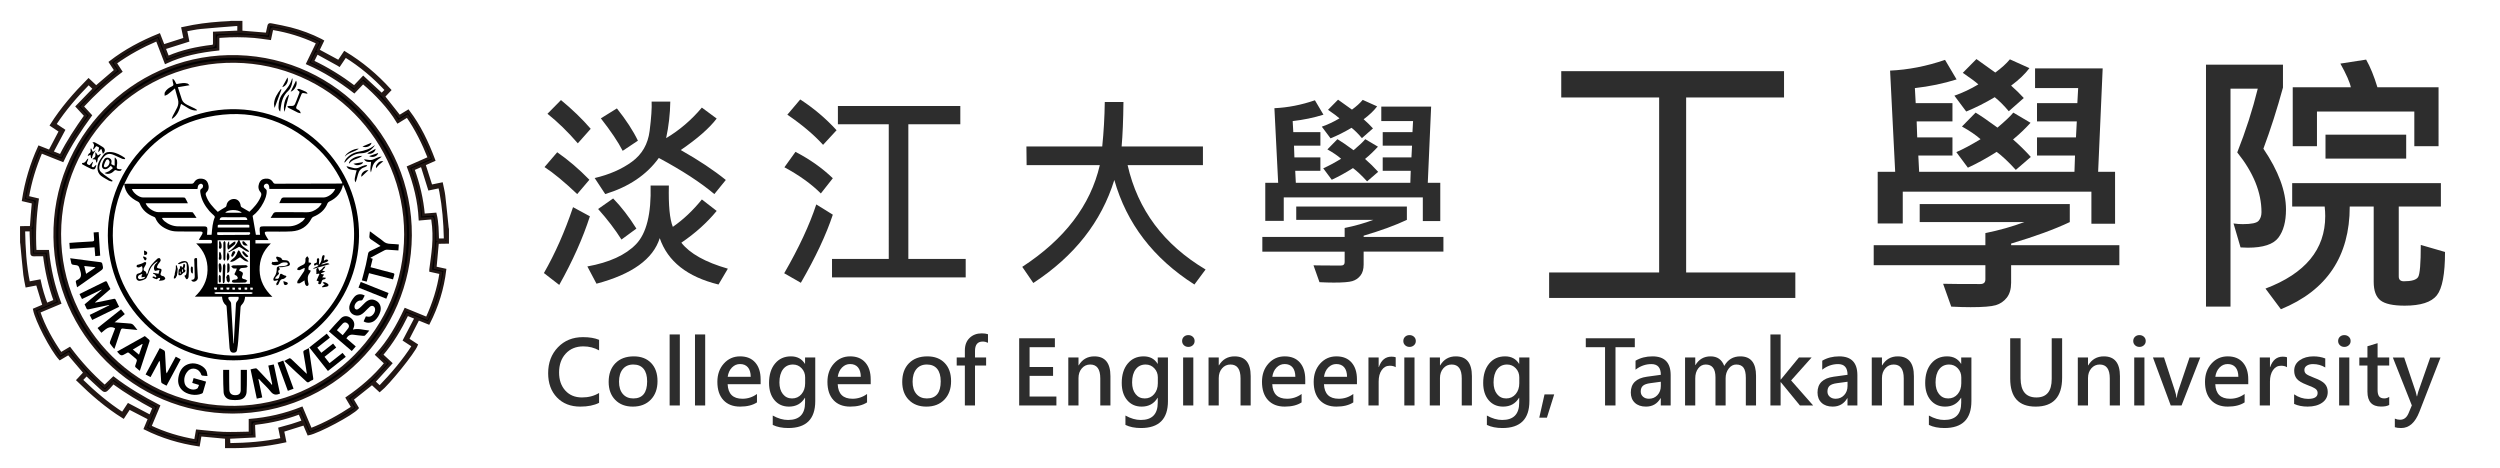 <?xml version="1.0" encoding="utf-8"?>
<!-- Generator: Adobe Illustrator 16.0.0, SVG Export Plug-In . SVG Version: 6.00 Build 0)  -->
<!DOCTYPE svg PUBLIC "-//W3C//DTD SVG 1.1//EN" "http://www.w3.org/Graphics/SVG/1.1/DTD/svg11.dtd">
<svg version="1.1" id="圖層_1" xmlns="http://www.w3.org/2000/svg" xmlns:xlink="http://www.w3.org/1999/xlink" x="0px" y="0px"
	 width="454px" height="85px" viewBox="0 0 454 85" enable-background="new 0 0 454 85" xml:space="preserve">
<g>
	<g>
		<path fill="#2D2D2D" d="M107.125,39.281c-1.278,3.97-3.134,8.123-5.567,12.461l-2.784-2.157c2.028-3.527,3.791-7.514,5.291-11.963
			L107.125,39.281z M107.033,32.645l-2.212,2.599c-2.348-2.224-4.326-3.858-5.936-4.903l2.304-2.691
			C103.192,29.038,105.141,30.703,107.033,32.645z M107.273,23.391l-2.341,2.636c-1.819-2.101-3.656-3.889-5.512-5.364l2.452-2.489
			C103.948,19.883,105.749,21.622,107.273,23.391z M132.177,48.793l-1.696,2.875c-5.665-1.389-9.223-4.196-10.673-8.424
			c-1.192,3.797-5.021,6.556-11.484,8.276l-1.659-3.134c3.994-0.725,6.94-2.07,8.839-4.037c1.898-1.966,2.78-5.518,2.645-10.655
			h3.318c-0.086,3.601,0.153,6.102,0.719,7.502c1.917-1.327,3.674-2.986,5.272-4.977l2.691,2.083
			c-1.745,2.126-3.883,4.049-6.415,5.77C125.27,46.04,128.084,47.613,132.177,48.793z M131.808,32.682l-2.083,2.562
			c-2.507-2.113-5.869-4.301-10.083-6.562c-2.2,3.06-5.444,5.248-9.733,6.562l-1.917-2.912c2.667-0.627,4.922-1.613,6.765-2.959
			c1.843-1.345,2.916-3.216,3.217-5.613c0.301-2.396,0.42-4.166,0.359-5.309h3.392c-0.037,2.249-0.289,4.461-0.756,6.636
			c2.421-1.438,4.584-3.287,6.489-5.548l2.691,1.991c-1.34,1.757-3.515,3.662-6.525,5.714
			C126.88,29.087,129.608,30.9,131.808,32.682z M115.568,41.511l-2.709,1.991c-1.155-1.831-2.569-3.68-4.24-5.548l2.728-1.917
			C112.821,37.548,114.229,39.373,115.568,41.511z M115.844,25.548l-2.765,1.843c-0.824-1.61-2.145-3.576-3.963-5.898l2.913-1.807
			C113.712,21.8,114.984,23.754,115.844,25.548z"/>
		<path fill="#2D2D2D" d="M151.24,38.986c-1.205,3.638-3.14,7.761-5.807,12.369l-3.023-1.732c2.667-4.621,4.608-8.787,5.825-12.498
			L151.24,38.986z M151.24,32.368l-2.175,2.765c-1.72-1.72-3.926-3.306-6.617-4.756l2.009-2.802
			C147.062,28.928,149.323,30.525,151.24,32.368z M151.922,23.649l-2.452,2.655c-1.671-1.843-3.834-3.668-6.489-5.475l2.341-2.765
			C147.769,19.649,149.968,21.511,151.922,23.649z M175.37,50.378h-24.277v-3.355h10.305V22.562h-9.235v-3.318h22.231v3.318h-9.438
			v24.461h10.415V50.378z"/>
		<path fill="#2D2D2D" d="M218.933,48.94l-2.028,2.728c-7.459-4.756-12.308-11.084-14.544-18.986
			c-2.348,7.595-7.251,13.832-14.71,18.71l-2.009-2.931c7.706-5.026,12.4-11.183,14.083-18.471h-13.291l-0.037-3.392h13.77
			c0.27-2.642,0.424-5.333,0.461-8.074h3.392c-0.037,3.281-0.147,5.973-0.332,8.074h14.765v3.392h-13.678
			C206.619,38.101,211.338,44.418,218.933,48.94z"/>
		<path fill="#2D2D2D" d="M262.126,45.696h-14.489v2.341c0,0.848-0.193,1.518-0.58,2.009c-0.388,0.491-0.879,0.826-1.475,1.005
			c-0.597,0.178-1.718,0.268-3.364,0.268c-0.763,0-1.629-0.025-2.6-0.074l-1.087-3.061c0.859,0.025,2.519,0.037,4.977,0.037
			c0.454,0,0.682-0.209,0.682-0.626v-1.898H229.24v-2.673h14.949v-1.622c1.868-0.381,3.607-0.873,5.217-1.475h-14.009v-2.415h20.092
			v2.415c-2.052,0.971-4.67,1.93-7.853,2.876v0.221h14.489V45.696z M261.555,40.147h-3.171v-4.295H233.13v4.258h-3.355v-6.913h2.341
			l-0.682-13.549c2.445-0.11,4.897-0.59,7.355-1.438l1.548,2.617c-1.757,0.553-3.619,0.94-5.585,1.162l0.11,2.009h4.922v2.452
			h-4.793l0.074,2.138h4.719v2.433h-4.571l0.11,2.175h20.793l0.074-2.175h-5.088v-2.433h5.217l0.11-2.138h-5.327V24h5.401
			l0.11-2.009h-5.77v-2.636h9.051l-0.608,13.844h2.268V40.147z M250.089,19.317c-0.59,0.787-1.407,1.567-2.452,2.341
			c0.614,0.541,1.18,1.094,1.696,1.659l-2.01,1.77c-0.626-0.75-1.253-1.376-1.88-1.88c-1.303,0.774-2.574,1.414-3.815,1.917
			l-1.586-2.12c1.094-0.381,2.163-0.885,3.208-1.511c-0.345-0.32-1.039-0.836-2.083-1.549l1.824-1.843l2.526,1.807
			c0.822-0.602,1.475-1.192,1.953-1.77L250.089,19.317z M250.273,31.207l-2.01,1.732c-0.946-1.044-1.801-1.849-2.563-2.415
			c-1.314,0.836-2.599,1.542-3.853,2.12l-1.548-2.083c0.909-0.393,1.99-0.97,3.244-1.732c-0.64-0.565-1.469-1.13-2.488-1.696
			l1.824-1.862c0.664,0.393,1.641,1.063,2.932,2.009c1.032-0.873,1.738-1.542,2.119-2.009l2.305,1.364
			c-0.726,0.799-1.506,1.542-2.341,2.23C248.743,29.603,249.535,30.384,250.273,31.207z"/>
	</g>
	<g>
		<path fill="#2D2D2D" d="M326.031,54.107h-44.709v-4.626h19.979V17.7h-17.778v-4.776h40.458V17.7h-17.778v31.782h19.829V54.107z"/>
		<path fill="#2D2D2D" d="M384.874,48.156H365.22v3.176c0,1.15-0.263,2.059-0.788,2.726c-0.524,0.666-1.191,1.121-2,1.362
			c-0.809,0.242-2.33,0.363-4.563,0.363c-1.034,0-2.209-0.034-3.525-0.101l-1.476-4.15c1.167,0.033,3.417,0.05,6.751,0.05
			c0.617,0,0.926-0.283,0.926-0.851v-2.575h-20.279V44.53h20.279v-2.2c2.533-0.517,4.893-1.184,7.076-2h-19.004v-3.276h27.256v3.276
			c-2.784,1.317-6.335,2.617-10.652,3.901v0.3h19.654V48.156z M384.099,40.629h-4.301v-5.826h-34.257v5.776h-4.552v-9.377h3.176
			l-0.925-18.379c3.317-0.15,6.643-0.8,9.977-1.95l2.101,3.551c-2.384,0.75-4.909,1.275-7.576,1.575l0.15,2.726h6.676v3.326h-6.501
			l0.1,2.9h6.401v3.301h-6.201l0.15,2.951h28.205l0.101-2.951h-6.901v-3.301h7.076l0.15-2.9h-7.227v-3.326h7.326l0.15-2.726h-7.827
			v-3.576h12.278l-0.825,18.779h3.075V40.629z M368.546,12.374c-0.801,1.067-1.909,2.125-3.326,3.176
			c0.833,0.734,1.601,1.484,2.301,2.25l-2.726,2.4c-0.851-1.017-1.7-1.867-2.551-2.55c-1.768,1.05-3.492,1.917-5.176,2.601
			l-2.15-2.875c1.483-0.517,2.934-1.201,4.351-2.051c-0.467-0.433-1.409-1.133-2.825-2.1l2.475-2.5l3.426,2.45
			c1.117-0.816,2.001-1.617,2.651-2.4L368.546,12.374z M368.796,28.502l-2.726,2.351c-1.284-1.417-2.442-2.509-3.477-3.276
			c-1.783,1.134-3.525,2.092-5.226,2.876l-2.101-2.826c1.233-0.533,2.7-1.317,4.401-2.351c-0.867-0.767-1.992-1.534-3.376-2.3
			l2.476-2.526c0.9,0.534,2.226,1.442,3.976,2.726c1.4-1.183,2.358-2.092,2.876-2.726l3.125,1.851
			c-0.983,1.084-2.042,2.092-3.175,3.026C366.72,26.327,367.795,27.385,368.796,28.502z"/>
		<path fill="#2D2D2D" d="M411.033,27.002c2.734,4.034,4.102,7.718,4.102,11.052c0,2.184-0.459,3.884-1.376,5.101
			s-2.767,1.825-5.551,1.825c-0.434,0-0.875-0.017-1.325-0.05l-1.275-4.351c0.566,0.083,1.125,0.125,1.676,0.125
			c1.566,0,2.525-0.2,2.875-0.6c0.351-0.4,0.525-0.925,0.525-1.575c0-3.584-1.467-7.202-4.401-10.853
			c1.551-3.917,2.792-7.776,3.727-11.577h-4.951v39.583h-4.451V11.749h13.978v4.151C413.518,19.817,412.334,23.518,411.033,27.002z
			 M444.016,45.756c0,4.001-0.496,6.626-1.488,7.876c-0.991,1.251-2.938,1.876-5.838,1.876c-2.118,0-3.585-0.321-4.401-0.963
			c-0.817-0.642-1.226-1.763-1.226-3.363V37.504h-4.351c0,9.036-4.168,15.253-12.503,18.654l-2.8-3.751
			c7.234-2.734,10.852-7.118,10.852-13.153c0-0.566-0.033-1.15-0.1-1.75h-5.901v-4.251h27.006v4.251h-7.652v12.703
			c0,0.583,0.309,0.875,0.926,0.875c1.4,0,2.263-0.254,2.588-0.763s0.487-2.455,0.487-5.839L444.016,45.756z M442.84,26.552h-4.4
			V20.25h-17.679v6.301h-4.401V15.85h10.553c-0.184-0.917-0.817-2.351-1.9-4.301l4.676-0.725c0.75,1.317,1.434,2.993,2.051,5.026
			h11.102V26.552z M436.964,28.802h-14.653v-4.351h14.653V28.802z"/>
	</g>
	<g>
		<path fill="#2D2D2D" d="M108.794,73.154c-0.903,0.457-2.041,0.686-3.412,0.686c-1.765,0-3.179-0.556-4.243-1.667
			c-1.063-1.11-1.595-2.577-1.595-4.4c0-1.901,0.589-3.468,1.769-4.699c1.179-1.232,2.699-1.849,4.558-1.849
			c1.171,0,2.146,0.163,2.923,0.489v1.914c-0.861-0.482-1.815-0.725-2.86-0.725c-1.329,0-2.396,0.438-3.199,1.312
			c-0.804,0.875-1.206,2.019-1.206,3.432c0,1.351,0.377,2.442,1.131,3.278c0.753,0.835,1.764,1.252,3.029,1.252
			c1.177,0,2.211-0.271,3.104-0.812V73.154z"/>
		<path fill="#2D2D2D" d="M110.532,69.356c0-1.434,0.408-2.566,1.225-3.396c0.817-0.83,1.929-1.245,3.337-1.245
			c1.329,0,2.379,0.401,3.152,1.205c0.772,0.804,1.158,1.901,1.158,3.294c0,1.402-0.407,2.523-1.221,3.364
			c-0.814,0.841-1.902,1.261-3.262,1.261c-1.334,0-2.399-0.407-3.195-1.222C110.93,71.805,110.532,70.717,110.532,69.356z
			 M112.415,69.317c0,0.956,0.232,1.701,0.697,2.237s1.096,0.804,1.895,0.804c1.675,0,2.513-1.032,2.513-3.097
			c0-0.998-0.215-1.758-0.646-2.281c-0.431-0.522-1.053-0.783-1.867-0.783c-0.814,0-1.45,0.278-1.907,0.835
			C112.644,67.589,112.415,68.351,112.415,69.317z"/>
		<path fill="#2D2D2D" d="M121.605,73.635V60.736h1.852v12.898H121.605z"/>
		<path fill="#2D2D2D" d="M126.21,73.635V60.736h1.852v12.898H126.21z"/>
		<path fill="#2D2D2D" d="M138.128,69.774h-5.988c0.079,1.76,0.975,2.639,2.687,2.639c0.966,0,1.846-0.288,2.64-0.866v1.528
			c-0.778,0.51-1.799,0.765-3.065,0.765c-1.292,0-2.303-0.395-3.033-1.182c-0.73-0.788-1.095-1.892-1.095-3.31
			c0-1.345,0.393-2.453,1.178-3.325s1.769-1.308,2.951-1.308c1.177,0,2.092,0.371,2.746,1.114c0.654,0.744,0.981,1.767,0.981,3.069
			V69.774z M136.332,68.427c-0.005-0.746-0.176-1.318-0.512-1.718c-0.336-0.399-0.814-0.599-1.434-0.599
			c-0.562,0-1.05,0.211-1.465,0.634s-0.672,0.984-0.772,1.683H136.332z"/>
		<path fill="#2D2D2D" d="M148.051,72.831c0,3.268-1.633,4.9-4.901,4.9c-1.108,0-2.048-0.188-2.82-0.566v-1.702
			c0.956,0.535,1.883,0.804,2.781,0.804c2.059,0,3.088-1.054,3.088-3.16V72.24h-0.031c-0.641,1.066-1.605,1.6-2.892,1.6
			c-1.093,0-1.969-0.391-2.628-1.17c-0.659-0.78-0.989-1.821-0.989-3.124c0-1.471,0.361-2.644,1.083-3.519
			c0.722-0.874,1.685-1.312,2.888-1.312c1.14,0,1.985,0.449,2.537,1.347h0.031v-1.142h1.852V72.831z M146.216,68.529
			c0-0.646-0.213-1.196-0.639-1.651c-0.425-0.454-0.951-0.681-1.576-0.681c-0.762,0-1.362,0.287-1.8,0.862s-0.658,1.372-0.658,2.392
			c0,0.882,0.21,1.588,0.63,2.115c0.42,0.528,0.974,0.792,1.662,0.792c0.699,0,1.27-0.26,1.714-0.78
			c0.444-0.52,0.666-1.177,0.666-1.97V68.529z"/>
		<path fill="#2D2D2D" d="M158.117,69.774h-5.988c0.079,1.76,0.975,2.639,2.687,2.639c0.966,0,1.846-0.288,2.64-0.866v1.528
			c-0.778,0.51-1.799,0.765-3.065,0.765c-1.292,0-2.303-0.395-3.033-1.182c-0.73-0.788-1.095-1.892-1.095-3.31
			c0-1.345,0.393-2.453,1.178-3.325s1.769-1.308,2.951-1.308c1.177,0,2.092,0.371,2.746,1.114c0.654,0.744,0.981,1.767,0.981,3.069
			V69.774z M156.321,68.427c-0.005-0.746-0.176-1.318-0.512-1.718c-0.336-0.399-0.814-0.599-1.434-0.599
			c-0.562,0-1.05,0.211-1.465,0.634s-0.672,0.984-0.772,1.683H156.321z"/>
		<path fill="#2D2D2D" d="M163.845,69.356c0-1.434,0.408-2.566,1.225-3.396c0.817-0.83,1.929-1.245,3.337-1.245
			c1.329,0,2.379,0.401,3.152,1.205c0.772,0.804,1.158,1.901,1.158,3.294c0,1.402-0.407,2.523-1.221,3.364
			c-0.814,0.841-1.902,1.261-3.262,1.261c-1.334,0-2.399-0.407-3.195-1.222C164.243,71.805,163.845,70.717,163.845,69.356z
			 M165.728,69.317c0,0.956,0.232,1.701,0.697,2.237s1.096,0.804,1.895,0.804c1.675,0,2.513-1.032,2.513-3.097
			c0-0.998-0.215-1.758-0.646-2.281c-0.431-0.522-1.053-0.783-1.867-0.783c-0.814,0-1.45,0.278-1.907,0.835
			C165.957,67.589,165.728,68.351,165.728,69.317z"/>
		<path fill="#2D2D2D" d="M179.418,62.249c-0.31-0.146-0.628-0.221-0.954-0.221c-0.935,0-1.402,0.565-1.402,1.694v1.198h2.017v1.465
			h-2.017v7.249h-1.844v-7.249h-1.481v-1.465h1.481v-1.293c0-0.95,0.286-1.703,0.859-2.257c0.572-0.555,1.305-0.831,2.198-0.831
			c0.462,0,0.843,0.052,1.143,0.157V62.249z"/>
		<path fill="#2D2D2D" d="M191.843,73.635h-6.761V61.43h6.485v1.623h-4.594v3.593h4.263v1.615h-4.263v3.751h4.87V73.635z"/>
		<path fill="#2D2D2D" d="M201.656,73.635h-1.844V68.71c0-1.675-0.609-2.513-1.828-2.513c-0.615,0-1.123,0.232-1.525,0.697
			s-0.603,1.054-0.603,1.769v4.972h-1.852v-8.714h1.852v1.426h0.039c0.646-1.088,1.592-1.631,2.837-1.631
			c1.949,0,2.923,1.197,2.923,3.593V73.635z"/>
		<path fill="#2D2D2D" d="M212.1,72.831c0,3.268-1.633,4.9-4.901,4.9c-1.108,0-2.048-0.188-2.82-0.566v-1.702
			c0.956,0.535,1.883,0.804,2.781,0.804c2.059,0,3.088-1.054,3.088-3.16V72.24h-0.031c-0.641,1.066-1.605,1.6-2.892,1.6
			c-1.093,0-1.969-0.391-2.628-1.17c-0.659-0.78-0.989-1.821-0.989-3.124c0-1.471,0.361-2.644,1.083-3.519
			c0.722-0.874,1.685-1.312,2.888-1.312c1.14,0,1.985,0.449,2.537,1.347h0.031v-1.142h1.852V72.831z M210.264,68.529
			c0-0.646-0.213-1.196-0.639-1.651c-0.425-0.454-0.951-0.681-1.576-0.681c-0.762,0-1.362,0.287-1.8,0.862s-0.658,1.372-0.658,2.392
			c0,0.882,0.21,1.588,0.63,2.115c0.42,0.528,0.974,0.792,1.662,0.792c0.699,0,1.27-0.26,1.714-0.78
			c0.444-0.52,0.666-1.177,0.666-1.97V68.529z"/>
		<path fill="#2D2D2D" d="M214.672,61.927c0-0.311,0.106-0.566,0.319-0.769c0.212-0.202,0.482-0.304,0.808-0.304
			c0.32,0,0.591,0.102,0.812,0.304s0.331,0.458,0.331,0.769c0,0.31-0.11,0.565-0.331,0.768s-0.491,0.304-0.812,0.304
			c-0.321,0-0.588-0.103-0.804-0.308S214.672,62.231,214.672,61.927z M214.854,73.635v-8.714h1.852v8.714H214.854z"/>
		<path fill="#2D2D2D" d="M227.125,73.635h-1.844V68.71c0-1.675-0.609-2.513-1.828-2.513c-0.615,0-1.123,0.232-1.525,0.697
			s-0.603,1.054-0.603,1.769v4.972h-1.852v-8.714h1.852v1.426h0.039c0.646-1.088,1.592-1.631,2.837-1.631
			c1.949,0,2.923,1.197,2.923,3.593V73.635z"/>
		<path fill="#2D2D2D" d="M237.033,69.774h-5.989c0.079,1.76,0.975,2.639,2.687,2.639c0.967,0,1.847-0.288,2.64-0.866v1.528
			c-0.777,0.51-1.8,0.765-3.065,0.765c-1.292,0-2.303-0.395-3.033-1.182c-0.73-0.788-1.095-1.892-1.095-3.31
			c0-1.345,0.393-2.453,1.178-3.325s1.769-1.308,2.951-1.308c1.177,0,2.092,0.371,2.746,1.114c0.654,0.744,0.981,1.767,0.981,3.069
			V69.774z M235.236,68.427c-0.005-0.746-0.176-1.318-0.512-1.718c-0.337-0.399-0.814-0.599-1.435-0.599
			c-0.562,0-1.05,0.211-1.465,0.634s-0.672,0.984-0.772,1.683H235.236z"/>
		<path fill="#2D2D2D" d="M246.421,69.774h-5.988c0.078,1.76,0.974,2.639,2.687,2.639c0.967,0,1.847-0.288,2.64-0.866v1.528
			c-0.777,0.51-1.8,0.765-3.065,0.765c-1.292,0-2.303-0.395-3.033-1.182c-0.73-0.788-1.096-1.892-1.096-3.31
			c0-1.345,0.394-2.453,1.179-3.325s1.769-1.308,2.95-1.308c1.177,0,2.092,0.371,2.746,1.114c0.654,0.744,0.981,1.767,0.981,3.069
			V69.774z M244.624,68.427c-0.005-0.746-0.176-1.318-0.512-1.718c-0.337-0.399-0.814-0.599-1.435-0.599
			c-0.563,0-1.051,0.211-1.466,0.634s-0.672,0.984-0.771,1.683H244.624z"/>
		<path fill="#2D2D2D" d="M253.461,66.686c-0.273-0.179-0.636-0.269-1.087-0.269c-0.599,0-1.084,0.264-1.454,0.788
			c-0.37,0.525-0.556,1.222-0.556,2.088v4.342h-1.852v-8.714h1.852v1.733h0.04c0.431-1.256,1.192-1.884,2.285-1.884
			c0.325,0,0.583,0.037,0.771,0.11V66.686z"/>
		<path fill="#2D2D2D" d="M254.844,61.927c0-0.311,0.106-0.566,0.318-0.769c0.213-0.202,0.482-0.304,0.808-0.304
			c0.32,0,0.592,0.102,0.812,0.304c0.221,0.202,0.331,0.458,0.331,0.769c0,0.31-0.11,0.565-0.331,0.768
			c-0.22,0.202-0.491,0.304-0.812,0.304s-0.588-0.103-0.804-0.308C254.951,62.485,254.844,62.231,254.844,61.927z M255.024,73.635
			v-8.714h1.852v8.714H255.024z"/>
		<path fill="#2D2D2D" d="M267.297,73.635h-1.844V68.71c0-1.675-0.609-2.513-1.828-2.513c-0.615,0-1.123,0.232-1.524,0.697
			c-0.402,0.465-0.604,1.054-0.604,1.769v4.972h-1.852v-8.714h1.852v1.426h0.04c0.646-1.088,1.591-1.631,2.836-1.631
			c1.949,0,2.924,1.197,2.924,3.593V73.635z"/>
		<path fill="#2D2D2D" d="M277.739,72.831c0,3.268-1.634,4.9-4.9,4.9c-1.108,0-2.049-0.188-2.821-0.566v-1.702
			c0.956,0.535,1.884,0.804,2.781,0.804c2.06,0,3.089-1.054,3.089-3.16V72.24h-0.031c-0.641,1.066-1.604,1.6-2.892,1.6
			c-1.093,0-1.969-0.391-2.628-1.17c-0.659-0.78-0.989-1.821-0.989-3.124c0-1.471,0.361-2.644,1.084-3.519
			c0.722-0.874,1.685-1.312,2.888-1.312c1.14,0,1.985,0.449,2.537,1.347h0.031v-1.142h1.852V72.831z M275.903,68.529
			c0-0.646-0.213-1.196-0.638-1.651c-0.426-0.454-0.951-0.681-1.576-0.681c-0.762,0-1.361,0.287-1.801,0.862
			c-0.438,0.575-0.657,1.372-0.657,2.392c0,0.882,0.21,1.588,0.63,2.115c0.421,0.528,0.975,0.792,1.663,0.792
			c0.698,0,1.27-0.26,1.714-0.78c0.443-0.52,0.665-1.177,0.665-1.97V68.529z"/>
		<path fill="#2D2D2D" d="M282.242,71.626l-1.323,4.223h-1.387l0.953-4.223H282.242z"/>
		<path fill="#2D2D2D" d="M296.882,63.053h-3.507v10.582h-1.898V63.053h-3.498V61.43h8.903V63.053z"/>
		<path fill="#2D2D2D" d="M297.012,65.504c0.888-0.525,1.915-0.788,3.081-0.788c2.201,0,3.301,1.137,3.301,3.411v5.508h-1.796
			v-1.323h-0.039c-0.594,1.019-1.477,1.528-2.647,1.528c-0.856,0-1.53-0.231-2.021-0.693s-0.736-1.085-0.736-1.867
			c0-1.64,0.974-2.596,2.923-2.868l2.529-0.347c0-1.298-0.57-1.946-1.71-1.946c-1.045,0-2.007,0.339-2.884,1.017V65.504z
			 M299.683,69.585c-0.63,0.084-1.075,0.244-1.335,0.48c-0.261,0.236-0.391,0.583-0.391,1.04c0,0.384,0.14,0.697,0.418,0.941
			s0.636,0.366,1.071,0.366c0.62,0,1.135-0.219,1.545-0.657c0.409-0.438,0.614-0.991,0.614-1.659v-0.771L299.683,69.585z"/>
		<path fill="#2D2D2D" d="M318.896,73.635h-1.852V68.64c0-0.861-0.14-1.484-0.418-1.867c-0.278-0.384-0.722-0.575-1.331-0.575
			c-0.525,0-0.978,0.241-1.355,0.725s-0.567,1.074-0.567,1.772v4.94h-1.844v-5.121c0-1.545-0.591-2.316-1.772-2.316
			c-0.547,0-1,0.233-1.359,0.701c-0.359,0.467-0.54,1.071-0.54,1.812v4.925h-1.852v-8.714h1.852v1.37h0.04
			c0.625-1.05,1.539-1.575,2.741-1.575c1.225,0,2.052,0.58,2.482,1.741c0.651-1.161,1.623-1.741,2.915-1.741
			c1.907,0,2.86,1.179,2.86,3.537V73.635z"/>
		<path fill="#2D2D2D" d="M329.269,73.635h-2.403l-3.467-4.231h-0.04v4.231h-1.852V60.736h1.852v8.187h0.04l3.285-4.002h2.301
			l-3.719,4.168L329.269,73.635z"/>
		<path fill="#2D2D2D" d="M330.919,65.504c0.888-0.525,1.915-0.788,3.081-0.788c2.201,0,3.301,1.137,3.301,3.411v5.508h-1.796
			v-1.323h-0.039c-0.594,1.019-1.477,1.528-2.647,1.528c-0.856,0-1.53-0.231-2.021-0.693s-0.736-1.085-0.736-1.867
			c0-1.64,0.974-2.596,2.923-2.868l2.529-0.347c0-1.298-0.57-1.946-1.71-1.946c-1.045,0-2.007,0.339-2.884,1.017V65.504z
			 M333.59,69.585c-0.63,0.084-1.075,0.244-1.335,0.48c-0.261,0.236-0.391,0.583-0.391,1.04c0,0.384,0.14,0.697,0.418,0.941
			s0.636,0.366,1.071,0.366c0.62,0,1.135-0.219,1.545-0.657c0.409-0.438,0.614-0.991,0.614-1.659v-0.771L333.59,69.585z"/>
		<path fill="#2D2D2D" d="M347.563,73.635h-1.844V68.71c0-1.675-0.609-2.513-1.828-2.513c-0.615,0-1.123,0.232-1.524,0.697
			c-0.402,0.465-0.604,1.054-0.604,1.769v4.972h-1.852v-8.714h1.852v1.426h0.04c0.646-1.088,1.591-1.631,2.836-1.631
			c1.949,0,2.924,1.197,2.924,3.593V73.635z"/>
		<path fill="#2D2D2D" d="M358.007,72.831c0,3.268-1.634,4.9-4.9,4.9c-1.108,0-2.049-0.188-2.821-0.566v-1.702
			c0.956,0.535,1.884,0.804,2.781,0.804c2.06,0,3.089-1.054,3.089-3.16V72.24h-0.031c-0.641,1.066-1.604,1.6-2.892,1.6
			c-1.093,0-1.969-0.391-2.628-1.17c-0.659-0.78-0.989-1.821-0.989-3.124c0-1.471,0.361-2.644,1.084-3.519
			c0.722-0.874,1.685-1.312,2.888-1.312c1.14,0,1.985,0.449,2.537,1.347h0.031v-1.142h1.852V72.831z M356.171,68.529
			c0-0.646-0.213-1.196-0.638-1.651c-0.426-0.454-0.951-0.681-1.576-0.681c-0.762,0-1.361,0.287-1.801,0.862
			c-0.438,0.575-0.657,1.372-0.657,2.392c0,0.882,0.21,1.588,0.63,2.115c0.421,0.528,0.975,0.792,1.663,0.792
			c0.698,0,1.27-0.26,1.714-0.78c0.443-0.52,0.665-1.177,0.665-1.97V68.529z"/>
		<path fill="#2D2D2D" d="M374.482,68.576c0,3.509-1.605,5.264-4.814,5.264c-3.078,0-4.617-1.697-4.617-5.09v-7.32h1.891v7.272
			c0,2.316,0.956,3.475,2.868,3.475c1.854,0,2.781-1.118,2.781-3.356V61.43h1.892V68.576z"/>
		<path fill="#2D2D2D" d="M384.981,73.635h-1.844V68.71c0-1.675-0.609-2.513-1.828-2.513c-0.615,0-1.123,0.232-1.524,0.697
			c-0.402,0.465-0.604,1.054-0.604,1.769v4.972h-1.852v-8.714h1.852v1.426h0.04c0.646-1.088,1.591-1.631,2.836-1.631
			c1.949,0,2.924,1.197,2.924,3.593V73.635z"/>
		<path fill="#2D2D2D" d="M387.396,61.927c0-0.311,0.106-0.566,0.318-0.769c0.213-0.202,0.482-0.304,0.808-0.304
			c0.32,0,0.592,0.102,0.812,0.304c0.221,0.202,0.331,0.458,0.331,0.769c0,0.31-0.11,0.565-0.331,0.768
			c-0.22,0.202-0.491,0.304-0.812,0.304s-0.588-0.103-0.804-0.308C387.504,62.485,387.396,62.231,387.396,61.927z M387.577,73.635
			v-8.714h1.852v8.714H387.577z"/>
		<path fill="#2D2D2D" d="M399.564,64.921l-3.396,8.714h-1.962l-3.23-8.714h2.009l1.962,5.995c0.168,0.516,0.271,0.959,0.308,1.332
			h0.039c0.048-0.431,0.142-0.861,0.284-1.292l2.04-6.035H399.564z"/>
		<path fill="#2D2D2D" d="M408.283,69.774h-5.988c0.078,1.76,0.974,2.639,2.687,2.639c0.967,0,1.847-0.288,2.64-0.866v1.528
			c-0.777,0.51-1.8,0.765-3.065,0.765c-1.292,0-2.303-0.395-3.033-1.182c-0.73-0.788-1.096-1.892-1.096-3.31
			c0-1.345,0.394-2.453,1.179-3.325s1.769-1.308,2.95-1.308c1.177,0,2.092,0.371,2.746,1.114c0.654,0.744,0.981,1.767,0.981,3.069
			V69.774z M406.486,68.427c-0.005-0.746-0.176-1.318-0.512-1.718c-0.337-0.399-0.814-0.599-1.435-0.599
			c-0.563,0-1.051,0.211-1.466,0.634s-0.672,0.984-0.771,1.683H406.486z"/>
		<path fill="#2D2D2D" d="M415.322,66.686c-0.273-0.179-0.636-0.269-1.087-0.269c-0.599,0-1.084,0.264-1.454,0.788
			c-0.37,0.525-0.556,1.222-0.556,2.088v4.342h-1.852v-8.714h1.852v1.733h0.04c0.431-1.256,1.192-1.884,2.285-1.884
			c0.325,0,0.583,0.037,0.771,0.11V66.686z"/>
		<path fill="#2D2D2D" d="M416.611,71.609c0.813,0.552,1.659,0.828,2.537,0.828c1.155,0,1.733-0.357,1.733-1.072
			c0-0.299-0.121-0.545-0.362-0.736c-0.242-0.191-0.786-0.445-1.631-0.761c-0.889-0.341-1.487-0.705-1.797-1.091
			s-0.465-0.871-0.465-1.454c0-0.804,0.336-1.438,1.009-1.906c0.672-0.468,1.505-0.701,2.497-0.701c0.762,0,1.474,0.126,2.136,0.378
			v1.639c-0.662-0.409-1.402-0.614-2.222-0.614c-0.468,0-0.847,0.097-1.135,0.291c-0.289,0.194-0.434,0.449-0.434,0.765
			c0,0.31,0.106,0.555,0.319,0.732c0.213,0.179,0.702,0.415,1.469,0.71c0.946,0.347,1.591,0.715,1.935,1.106
			s0.517,0.879,0.517,1.462c0,0.824-0.337,1.474-1.009,1.946c-0.673,0.473-1.555,0.709-2.647,0.709c-0.935,0-1.752-0.163-2.45-0.488
			V71.609z"/>
		<path fill="#2D2D2D" d="M424.604,61.927c0-0.311,0.106-0.566,0.318-0.769c0.213-0.202,0.482-0.304,0.808-0.304
			c0.32,0,0.592,0.102,0.812,0.304c0.221,0.202,0.331,0.458,0.331,0.769c0,0.31-0.11,0.565-0.331,0.768
			c-0.22,0.202-0.491,0.304-0.812,0.304s-0.588-0.103-0.804-0.308C424.712,62.485,424.604,62.231,424.604,61.927z M424.785,73.635
			v-8.714h1.852v8.714H424.785z"/>
		<path fill="#2D2D2D" d="M433.882,73.54c-0.342,0.194-0.832,0.292-1.474,0.292c-1.654,0-2.481-0.898-2.481-2.695v-4.751h-1.474
			v-1.465h1.474V62.88l1.844-0.56v2.601h2.111v1.465h-2.111v4.429c0,0.541,0.096,0.932,0.287,1.174
			c0.192,0.241,0.501,0.362,0.926,0.362c0.331,0,0.631-0.095,0.898-0.284V73.54z"/>
		<path fill="#2D2D2D" d="M443.199,64.921l-3.838,9.864c-0.762,1.965-1.864,2.946-3.309,2.946c-0.473,0-0.856-0.05-1.15-0.149v-1.56
			c0.305,0.136,0.619,0.204,0.945,0.204c0.693,0,1.205-0.386,1.536-1.158l0.606-1.449l-3.45-8.698h2.056l2.097,6.216
			c0.047,0.132,0.115,0.41,0.204,0.836h0.04c0.025-0.168,0.097-0.441,0.212-0.82l2.183-6.231H443.199z"/>
	</g>
	<g>
		<rect y="0" fill="none" width="85.167" height="85.167"/>
		<g>
			<g>
				<path stroke="#231815" stroke-width="0.5" stroke-miterlimit="10" d="M3.887,41.323c0.469-0.008,0.937-0.035,1.405-0.019
					c0.29,0.01,0.383-0.072,0.403-0.376c0.083-1.305,0.199-2.61,0.317-3.913c0.019-0.195-0.007-0.28-0.211-0.322
					c-0.513-0.106-1.022-0.238-1.567-0.369c0.521-3.345,1.475-6.521,2.88-9.604c0.661,0.261,1.282,0.505,1.907,0.751
					c0.639-1.215,1.271-2.423,1.927-3.672c-0.504-0.336-1.039-0.692-1.614-1.077c1.906-3.021,4.226-5.68,6.752-8.216
					c0.478,0.451,0.928,0.876,1.374,1.295c1.188-1.016,2.352-2.015,3.539-3.031c-0.306-0.464-0.621-0.943-0.97-1.471
					c2.708-2.096,5.68-3.675,8.871-4.961c0.269,0.689,0.52,1.332,0.772,1.977c1.303-0.416,2.587-0.828,3.911-1.253
					c-0.124-0.599-0.254-1.228-0.396-1.91c0.652-0.131,1.281-0.273,1.913-0.387c2.167-0.391,4.354-0.581,6.552-0.684
					c0.107-0.004,0.21-0.03,0.319-0.044c0.598,0,1.201,0,1.803,0c0,0.588,0,1.175,0,1.765c1.606,0.132,3.141,0.257,4.71,0.387
					c0.089-0.399,0.187-0.818,0.273-1.238c0.109-0.53,0.109-0.548,0.657-0.441c1.106,0.218,2.216,0.419,3.306,0.697
					c1.924,0.494,3.776,1.186,5.547,2.085c0.095,0.047,0.185,0.104,0.301,0.17c-0.276,0.573-0.543,1.129-0.811,1.688
					c1.248,0.673,2.477,1.335,3.753,2.022c0.342-0.509,0.697-1.044,1.073-1.609c3.075,1.852,5.776,4.112,8.189,6.787
					c-0.38,0.401-0.749,0.79-1.11,1.17c0.954,1.208,1.899,2.409,2.87,3.635c0.479-0.293,0.997-0.612,1.588-0.973
					c2.054,2.697,3.474,5.705,4.665,8.876c-0.62,0.278-1.194,0.535-1.759,0.788c0.421,1.311,0.832,2.597,1.26,3.938
					c0.593-0.124,1.22-0.253,1.911-0.394c0.144,0.722,0.333,1.431,0.417,2.15c0.226,1.931,0.41,3.867,0.612,5.799
					c0.008,0.093,0.035,0.185,0.054,0.276c0,0.793,0,1.587,0,2.382c-0.541,0.004-1.081,0.002-1.62,0.026
					c-0.081,0.003-0.224,0.117-0.229,0.192c-0.145,1.454-0.27,2.909-0.404,4.415c0.534,0.116,1.115,0.243,1.765,0.387
					c-0.411,3.401-1.405,6.598-2.959,9.648c-0.691-0.28-1.299-0.525-1.883-0.763c-0.644,1.251-1.268,2.463-1.909,3.712
					c0.503,0.328,1.043,0.686,1.582,1.035c-0.523,1.346-5.117,7.038-6.672,8.27c-0.461-0.429-0.927-0.858-1.39-1.287
					c-1.195,0.953-2.384,1.901-3.604,2.876c0.305,0.508,0.621,1.041,0.937,1.571c-0.914,1.085-7.071,4.371-8.871,4.725
					c-0.259-0.61-0.523-1.221-0.778-1.823c-1.307,0.411-2.587,0.812-3.906,1.227c0.12,0.602,0.247,1.231,0.385,1.907
					c-3.487,0.771-6.989,1.075-10.611,1.012c0-0.296,0-0.579,0-0.859c0-0.278,0-0.552,0-0.828c-1.598-0.148-3.158-0.296-4.751-0.442
					c-0.1,0.575-0.203,1.164-0.314,1.809c-3.385-0.505-6.599-1.467-9.683-3.003c0.257-0.614,0.506-1.207,0.753-1.804
					c-1.221-0.631-2.429-1.255-3.66-1.892c-0.342,0.521-0.691,1.05-1.064,1.622c-3.03-1.887-5.698-4.195-8.254-6.705
					c0.431-0.461,0.844-0.905,1.256-1.346c-0.988-1.166-1.959-2.305-2.954-3.477c-0.504,0.299-1.034,0.616-1.562,0.927
					c-1.534-1.707-4.244-6.913-4.636-8.915c0.563-0.241,1.133-0.482,1.718-0.728c-0.395-1.301-0.788-2.589-1.197-3.935
					c-0.6,0.114-1.229,0.237-1.917,0.367c-0.125-0.682-0.293-1.344-0.367-2.016c-0.202-1.85-0.363-3.701-0.542-5.554
					c-0.009-0.118-0.033-0.236-0.048-0.352C3.887,43.101,3.887,42.212,3.887,41.323z M28.518,7.211
					c-2.697,1.156-5.214,2.522-7.579,4.225c0.353,0.542,0.679,1.039,1.002,1.534c-2.562,1.901-4.847,4.046-7.003,6.372
					c0.519,0.562,1.005,1.089,1.491,1.616c-1.891,2.618-3.688,5.264-5.066,8.181c-1.307-0.521-2.584-1.031-3.896-1.552
					c-1.146,2.669-1.973,5.384-2.463,8.228c0.631,0.15,1.209,0.29,1.792,0.428c-0.457,3.124-0.599,6.232-0.414,9.399
					c0.79,0,1.52,0,2.281,0c0.326,3.238,1.037,6.35,2.189,9.366c-1.301,0.546-2.546,1.069-3.802,1.598
					c0.945,2.78,2.354,5.257,3.999,7.634c0.564-0.338,1.085-0.647,1.603-0.954c1.897,2.531,3.984,4.82,6.363,6.892
					c0.554-0.532,1.073-1.038,1.585-1.53c2.584,1.984,5.344,3.598,8.212,5.085c-0.524,1.245-1.042,2.479-1.569,3.729
					c2.639,1.255,5.372,2.071,8.253,2.565c0.112-0.634,0.216-1.228,0.311-1.771c1.625,0.148,3.21,0.357,4.802,0.419
					c1.602,0.062,3.209-0.025,4.806-0.044c0-0.834,0-1.557,0-2.315c3.228-0.266,6.349-0.984,9.372-2.187
					c0.557,1.318,1.089,2.583,1.636,3.874c2.719-1.05,5.207-2.435,7.62-4.028c-0.35-0.585-0.678-1.14-1.01-1.705
					c2.61-1.785,4.973-3.803,7.012-6.316c-0.563-0.527-1.103-1.035-1.64-1.54c2.238-2.448,3.839-5.249,5.215-8.203
					c1.307,0.535,2.59,1.058,3.911,1.599c1.224-2.658,2.1-5.372,2.532-8.261c-0.644-0.141-1.248-0.273-1.857-0.409
					c0-0.069-0.004-0.115,0-0.164c0.172-1.392,0.395-2.782,0.507-4.18c0.13-1.628,0.104-3.265-0.142-4.891
					c-0.042-0.279-0.152-0.317-0.402-0.29c-0.617,0.071-1.237,0.113-1.893,0.169c-0.16-3.274-0.943-6.385-2.105-9.425
					c1.267-0.557,2.502-1.103,3.772-1.663c-1.069-2.697-2.315-5.252-3.974-7.625c-0.595,0.367-1.142,0.701-1.713,1.051
					c-0.843-1.398-1.813-2.646-2.884-3.817c-1.067-1.168-2.192-2.276-3.45-3.317c-0.544,0.57-1.066,1.116-1.589,1.663
					c-2.638-2.048-5.415-3.791-8.469-5.137c0.607-1.255,1.203-2.491,1.811-3.747c-0.156-0.079-0.269-0.146-0.388-0.201
					c-2.431-1.124-4.972-1.897-7.614-2.344c-0.227-0.037-0.3,0.037-0.342,0.24c-0.1,0.504-0.213,1.005-0.326,1.541
					c-0.142-0.02-0.258-0.037-0.371-0.052c-0.823-0.106-1.641-0.242-2.465-0.311c-2.027-0.169-4.057-0.169-6.087-0.019
					c-0.492,0.037-0.494,0.025-0.495,0.537c-0.002,0.585,0,1.172,0,1.778c-3.305,0.355-6.486,0.977-9.487,2.388
					C29.567,9.939,29.054,8.608,28.518,7.211z M68.957,70.3c2.262-2.342,4.337-4.765,6.082-7.492
					c-0.576-0.377-1.114-0.728-1.608-1.051c0.705-1.349,1.396-2.669,2.107-4.028c-0.586-0.241-1.078-0.442-1.582-0.65
					c-1.272,2.629-2.727,5.091-4.653,7.354c0.537,0.5,1.071,0.99,1.662,1.537c-1.044,1.146-2.041,2.243-3.055,3.356
					C68.243,69.636,68.583,69.95,68.957,70.3z M14.003,19.335c1.049-1.085,2.072-2.143,3.115-3.222
					c-0.338-0.323-0.67-0.641-1.024-0.977c-2.267,2.314-4.362,4.726-6.136,7.45c0.571,0.382,1.113,0.745,1.598,1.071
					c-0.718,1.349-1.413,2.653-2.121,3.983c0.596,0.238,1.092,0.434,1.59,0.634c1.297-2.584,2.875-4.944,4.521-7.268
					C15.047,20.461,14.559,19.934,14.003,19.335z M75.024,30.719c0.984,2.726,1.635,5.469,1.88,8.327
					c0.728-0.057,1.42-0.115,2.139-0.17c0.392,1.545,0.376,3.113,0.432,4.673c0.371,0,0.692-0.012,1.016,0.006
					c0.29,0.013,0.361-0.111,0.354-0.387c-0.062-2.811-0.289-5.607-0.811-8.375c-0.057-0.288-0.132-0.572-0.201-0.874
					c-0.673,0.143-1.291,0.272-1.873,0.393c-0.45-1.442-0.892-2.852-1.343-4.295C76.029,30.277,75.539,30.493,75.024,30.719z
					 M70.156,16.344c-2.222-2.402-4.67-4.457-7.433-6.168c-0.391,0.582-0.752,1.115-1.118,1.659
					c-0.082-0.053-0.13-0.088-0.181-0.116c-1.206-0.668-2.41-1.338-3.622-1.996c-0.085-0.043-0.295-0.031-0.324,0.023
					c-0.247,0.46-0.465,0.936-0.705,1.428c2.681,1.268,5.146,2.803,7.567,4.616c0.537-0.565,1.06-1.118,1.627-1.718
					c1.124,1.039,2.23,2.062,3.355,3.103C69.583,16.918,69.85,16.652,70.156,16.344z M30.461,10.378
					c0.065-0.005,0.105,0,0.136-0.012c2.516-1.081,5.161-1.643,7.863-1.969c0.395-0.048,0.474-0.201,0.467-0.537
					c-0.013-0.599-0.003-1.196-0.003-1.863c1.506-0.067,2.962-0.131,4.423-0.196c0-0.308-0.018-0.595,0.002-0.881
					c0.024-0.336-0.089-0.472-0.443-0.442c-2.151,0.182-4.308,0.326-6.457,0.535c-0.903,0.086-1.792,0.294-2.73,0.455
					c0.142,0.694,0.273,1.331,0.391,1.91c-1.453,0.458-2.854,0.899-4.284,1.352C30.062,9.343,30.261,9.862,30.461,10.378z
					 M20.566,69.49c-0.274,0.31-0.542,0.634-0.833,0.935c-0.657,0.672-0.678,0.686-1.392,0.047
					c-0.886-0.792-1.738-1.618-2.633-2.454c-0.293,0.309-0.601,0.634-0.936,0.984c2.328,2.265,4.754,4.34,7.482,6.101
					c0.376-0.569,0.736-1.112,1.062-1.606c1.345,0.707,2.643,1.393,3.977,2.095c0.241-0.575,0.442-1.054,0.648-1.544
					C25.39,72.688,22.958,71.229,20.566,69.49z M4.314,41.776c0.05,3.243,0.226,6.425,0.891,9.603
					c0.672-0.125,1.309-0.245,1.955-0.368c0.306,1.48,0.727,2.886,1.269,4.277c0.544-0.231,1.04-0.439,1.564-0.662
					c-0.979-2.706-1.603-5.473-1.94-8.335c-0.671,0-1.307-0.01-1.942,0.005c-0.243,0.003-0.343-0.07-0.351-0.319
					c-0.037-1.169-0.084-2.328-0.126-3.492c-0.008-0.235-0.001-0.47-0.001-0.708C5.18,41.776,4.779,41.776,4.314,41.776z
					 M54.413,74.992c-0.104,0.035-0.161,0.059-0.215,0.075c-2.421,0.895-4.914,1.483-7.476,1.788
					c-0.662,0.079-0.662,0.093-0.635,0.761c0.021,0.512,0.05,1.022,0.076,1.585c-1.568,0.081-3.086,0.158-4.634,0.237
					c0.021,0.433,0.039,0.844,0.062,1.281c3.27-0.042,6.454-0.271,9.602-0.957c-0.139-0.682-0.267-1.311-0.388-1.921
					c0.752-0.206,1.459-0.39,2.157-0.601c0.694-0.212,1.379-0.461,2.1-0.704C54.833,75.99,54.629,75.508,54.413,74.992z"/>
				<path stroke="#231815" stroke-width="0.5" stroke-miterlimit="10" d="M42.264,74.855C24.4,74.814,10.225,60.47,9.955,43.091
					C9.676,25.083,24.025,10.661,41.473,10.259c18.24-0.418,33.19,14.293,33.069,32.51C74.425,60.499,60.038,74.804,42.264,74.855z
					 M73.64,42.577c0.043-17.173-13.879-31.214-30.988-31.427c-17.347-0.216-31.774,13.749-31.806,31.337
					c-0.035,17.703,14.48,31.695,31.827,31.465C59.747,73.725,73.654,59.729,73.64,42.577z"/>
			</g>
			<g>
				<path d="M45.092,46.615c-0.105,0.028-0.208,0.088-0.298,0.072c-0.245-0.042-0.77-0.639-0.793-0.88
					c-0.004-0.057,0.006-0.144,0.041-0.158c0.054-0.027,0.159-0.037,0.192-0.004c0.273,0.261,0.538,0.537,0.804,0.81
					C45.057,46.479,45.059,46.521,45.092,46.615z"/>
				<path d="M44.994,44.562c-0.569,0.127-0.909-0.077-0.986-0.515c-0.012-0.071,0.014-0.203,0.055-0.216
					c0.075-0.031,0.207-0.025,0.259,0.023C44.542,44.06,44.741,44.292,44.994,44.562z"/>
				<g>
					<g>
						<path d="M56.047,47.671c0.107,0.009,0.192,0.004,0.271,0.023c0.071,0.023,0.181,0.066,0.188,0.114
							c0.009,0.064-0.049,0.155-0.105,0.203c-0.389,0.356-0.426,0.449-0.369,0.99c0.139,0.048,0.269,0.095,0.403,0.141
							c-0.062,0.146-0.095,0.318-0.193,0.433c-0.441,0.52-0.392,1.106-0.273,1.706c0.015,0.083,0.048,0.162,0.063,0.243
							c0.037,0.23-0.085,0.41-0.288,0.414c-0.113,0-0.284-0.186-0.331-0.319c-0.079-0.228-0.083-0.48-0.116-0.704
							c-0.297,0.186-0.56,0.378-0.848,0.514c-0.129,0.06-0.31,0.004-0.469,0c0.022-0.153-0.001-0.334,0.074-0.452
							c0.371-0.579,0.778-1.133,1.15-1.712c0.094-0.147,0.101-0.35,0.147-0.525c-0.031-0.027-0.062-0.054-0.092-0.081
							c-0.162,0.075-0.321,0.152-0.483,0.228c-0.141,0.065-0.278,0.164-0.425,0.176c-0.131,0.016-0.271-0.069-0.406-0.11
							c0.064-0.127,0.097-0.303,0.2-0.372c0.264-0.186,0.546-0.359,0.846-0.473c0.364-0.139,0.463-0.404,0.483-0.743
							c0.011-0.159-0.035-0.329,0.022-0.466c0.057-0.143,0.205-0.253,0.311-0.375c0.091,0.134,0.2,0.261,0.269,0.407
							c0.029,0.062-0.028,0.159-0.03,0.242C56.041,47.333,56.047,47.499,56.047,47.671z"/>
						<path d="M57.899,49.69c-0.158,0.026-0.318,0.056-0.448,0.083c0-0.234,0.025-0.437-0.005-0.632
							c-0.042-0.257,0.046-0.415,0.278-0.506c0.019,0.016,0.047,0.021,0.054,0.039c0.067,0.17,0.132,0.338,0.201,0.506
							c0.154-0.103,0.326-0.188,0.46-0.312c0.132-0.117,0.213-0.291,0.346-0.407c0.072-0.062,0.203-0.058,0.305-0.081
							c-0.035,0.081-0.054,0.174-0.106,0.243c-0.14,0.17-0.294,0.332-0.461,0.518c0.208,0.06,0.372,0.11,0.567,0.172
							c-0.307,0.122-0.55,0.218-0.792,0.314c0.011,0.043,0.02,0.081,0.029,0.124c0.166,0.036,0.332,0.075,0.531,0.117
							c-0.123,0.178-0.208,0.302-0.341,0.494c0.242,0.027,0.428,0.051,0.614,0.072c0.019,0.024,0.038,0.052,0.056,0.079
							c-0.104,0.073-0.204,0.212-0.308,0.216c-0.322,0.01-0.415,0.193-0.485,0.463c-0.115,0.435-0.243,0.502-0.604,0.357
							c0.027-0.166,0.053-0.336,0.076-0.477c-0.145-0.047-0.266-0.083-0.386-0.118c0.054-0.121,0.11-0.243,0.164-0.362
							c0.124-0.28,0.247-0.561,0.369-0.84C57.975,49.73,57.937,49.709,57.899,49.69z"/>
						<path d="M59.853,47.97c-1.04,0.304-2.018,0.583-2.97,0.861c0.036-0.145,0.036-0.145,0.966-0.573
							c-0.071-0.047-0.133-0.073-0.176-0.116c-0.041-0.036-0.064-0.093-0.112-0.164c-0.06,0.063-0.097,0.132-0.153,0.158
							c-0.098,0.049-0.206,0.075-0.312,0.089c-0.022,0.002-0.093-0.117-0.079-0.164c0.035-0.1,0.104-0.276,0.16-0.272
							c0.444,0.002,0.376-0.303,0.373-0.574c0-0.048-0.017-0.107,0.004-0.143c0.056-0.087,0.127-0.162,0.193-0.243
							c0.076,0.081,0.214,0.16,0.216,0.238c0.002,0.339-0.039,0.675-0.063,1.049c0.317-0.351,0.508-0.726,0.524-1.197
							c0.005-0.176,0.087-0.361,0.176-0.518c0.031-0.06,0.189-0.075,0.276-0.058c0.039,0.009,0.075,0.166,0.062,0.243
							c-0.054,0.247-0.133,0.488-0.123,0.773c0.134-0.084,0.261-0.206,0.406-0.234c0.126-0.021,0.272,0.065,0.409,0.101
							c-0.074,0.104-0.124,0.256-0.224,0.305c-0.247,0.118-0.516,0.187-0.774,0.282c-0.083,0.031-0.154,0.099-0.312,0.195
							C58.895,48.105,59.364,47.516,59.853,47.97z"/>
						<path d="M58.986,51.628c-0.149-0.099-0.255-0.17-0.359-0.243c0-0.028,0-0.06-0.002-0.095c0.107-0.019,0.225-0.075,0.318-0.048
							c0.182,0.056,0.36,0.137,0.515,0.243c0.096,0.063,0.213,0.203,0.204,0.293c-0.013,0.099-0.148,0.234-0.255,0.263
							c-0.284,0.071-0.579,0.091-0.871,0.136c-0.022-0.039-0.044-0.077-0.067-0.114C58.633,51.926,58.795,51.788,58.986,51.628z"/>
					</g>
					<g>
						<path d="M28.84,50.993c0.107-0.135,0.163-0.18,0.186-0.235c0.033-0.089,0.042-0.188,0.062-0.28
							c-0.114,0.006-0.24-0.014-0.34,0.029c-0.12,0.048-0.234,0.222-0.324,0.202c-0.24-0.052-0.47-0.168-0.696-0.271
							c-0.027-0.014-0.019-0.186-0.005-0.191c0.094-0.021,0.213-0.056,0.292-0.02c0.129,0.062,0.255,0.272,0.365,0.056
							c0.041-0.077-0.124-0.293-0.234-0.409c-0.089-0.091-0.235-0.129-0.357-0.192c0.012-0.047,0.025-0.091,0.037-0.136
							c0.295,0.057,0.591,0.106,0.944,0.172c-0.006,0.01,0.031-0.028,0.042-0.073c0.052-0.197,0.097-0.397,0.145-0.597
							c-0.189,0.029-0.392,0.023-0.566,0.097c-0.237,0.097-0.336,0.008-0.392-0.202c-0.12-0.44,0.06-0.902,0.43-1.168
							c0.097-0.069,0.164-0.183,0.205-0.313c-0.751,0.409-1.25,1.013-1.529,1.811c-0.141,0.411-0.318,0.807-0.511,1.198
							c-0.14,0.28-1.153,0.632-1.457,0.51c-0.316-0.121-0.433-0.38-0.413-0.722c0.017-0.298,0.052-0.518,0.417-0.599
							c0.695-0.148,0.891-0.593,0.642-1.328c-0.185,0.083-0.36,0.195-0.551,0.241c-0.122,0.021-0.292-0.023-0.392-0.104
							c-0.052-0.04-0.037-0.255,0.021-0.322c0.066-0.075,0.222-0.065,0.334-0.104c0.284-0.104,0.588-0.167,0.837-0.326
							c0.186-0.118,0.358-0.205,0.498-0.042c0.061,0.071-0.017,0.293-0.078,0.425c-0.11,0.235-0.284,0.443-0.371,0.687
							c-0.039,0.106,0.048,0.379,0.12,0.395c0.328,0.075,0.358,0.332,0.442,0.69c0.11-0.206,0.202-0.314,0.226-0.432
							c0.214-1.074,0.977-1.769,1.719-2.466c0.092-0.088,0.354-0.135,0.426-0.073c0.108,0.093,0.195,0.33,0.148,0.452
							c-0.092,0.23-0.298,0.408-0.434,0.624c-0.106,0.172-0.192,0.361-0.245,0.556c-0.012,0.041,0.15,0.155,0.249,0.191
							c0.191,0.069,0.492,0.053,0.565,0.176c0.081,0.141,0.004,0.419-0.073,0.604c-0.144,0.348-0.111,0.479,0.249,0.613
							c0.103,0.037,0.239,0.029,0.306,0.095c0.107,0.11,0.254,0.284,0.227,0.395c-0.029,0.123-0.218,0.251-0.361,0.295
							C29.425,50.964,29.18,50.958,28.84,50.993z M25.842,49.867c-0.019-0.034-0.041-0.071-0.061-0.105
							c-0.201,0.087-0.428,0.135-0.59,0.268c-0.1,0.083-0.161,0.302-0.127,0.431c0.029,0.106,0.221,0.241,0.339,0.241
							c0.244-0.006,0.496-0.069,0.727-0.156c0.104-0.04,0.166-0.188,0.247-0.289c-0.12,0.02-0.236,0.044-0.355,0.062
							c-0.107,0.016-0.214,0.027-0.322,0.041c0.006-0.112,0.002-0.221,0.025-0.327C25.738,49.972,25.802,49.924,25.842,49.867z"/>
						<path d="M26.187,46.288c-0.014-0.269-0.027-0.506-0.042-0.797c0.307,0.124,0.619,0.168,0.588,0.503
							C26.711,46.249,26.484,46.344,26.187,46.288z"/>
						<path d="M26.059,46.556c0.18,0.082,0.373,0.142,0.528,0.255c0.048,0.031,0.029,0.226-0.02,0.315
							c-0.102,0.188-0.248,0.22-0.371,0.002c-0.079-0.143-0.146-0.292-0.222-0.436C26.004,46.645,26.032,46.601,26.059,46.556z"/>
					</g>
					<g>
						<path d="M35.931,50.46c0,0.468-0.606,0.854-1.005,0.634c-0.07-0.039-0.151-0.186-0.206-0.257
							c0.062-0.041,0.11-0.014,0.18-0.027c0.238-0.033,0.476-0.123,0.465-0.593c-0.021-0.897-0.056-1.797-0.077-2.693
							c-0.006-0.261-0.112-0.647,0.279-0.662c0.32-0.017,0.181,0.088,0.23,0.583C35.772,48.385,35.931,49.972,35.931,50.46z"/>
						<path d="M32.297,47.931c0.104-0.195,0.421-0.332,0.689-0.442c0.094-0.041,0.195-0.031,0.289-0.054
							c0.109-0.022,0.211-0.043,0.3-0.032c0.054,0.004,0.111,0.027,0.156,0.039c0.05,0.016,0.123,0.041,0.164,0.064
							c0.17,0.1,0.226,0.243,0.317,0.579c0.198,0.728,0.044,1.453,0.03,2.186c0,0.098-0.059,0.206-0.118,0.295
							c-0.12,0.178-0.258,0.21-0.382-0.004c-0.088-0.154-0.17-0.314-0.26-0.48c0.405-0.12,0.376-0.506,0.415-0.809
							c0.049-0.411,0.024-0.838,0.004-1.257c-0.013-0.274-0.17-0.419-0.462-0.34c-0.218,0.063-0.433,0.139-0.649,0.205
							c-0.069,0.019-0.179,0.075-0.26,0.088C32.467,47.981,32.373,47.916,32.297,47.931z"/>
						<path d="M31.958,48.207c0.104,0.008,0.154-0.058,0.174,0.053c0.015,0.075,0.023,0.083,0.023,0.139
							c0,0.156,0.074,0.231,0.09,0.303c0.029,0.122,0.031,0.14,0.019,0.276c-0.004,0.054-0.024,0.146-0.031,0.199
							c-0.008,0.056,0.01,0.119,0,0.17c-0.01,0.054,0.01,0.208-0.026,0.251c-0.063,0.081-0.043,0.181-0.063,0.364
							c-0.004,0.055-0.035,0.144-0.075,0.172c-0.05,0.035-0.073,0.215-0.131,0.28c-0.069,0.083-0.103,0.117-0.203,0.158
							c-0.037,0.018-0.164,0.014-0.174-0.027c0.026-0.143,0.018-0.235,0.039-0.348c0.019-0.098,0.106-0.185,0.122-0.271
							c0.022-0.112,0.004-0.15,0.018-0.255c0.011-0.103,0.071-0.259,0.091-0.399c0.009-0.063,0.084-0.373,0.093-0.44
							c0.022-0.136,0.005-0.332,0.011-0.46C31.938,48.306,31.902,48.244,31.958,48.207z"/>
						<path d="M35.02,49.644c-0.422,0.132-0.442-0.933-0.31-1.168c0.024-0.044,0.111-0.099,0.127-0.089
							c0.071,0.049,0.179,0.116,0.183,0.184C35.038,48.904,35.02,49.217,35.02,49.644z"/>
						<path d="M33.649,49.045c-0.086-0.077-0.149-0.075-0.175-0.125c-0.077-0.152,0.09-0.28,0.115-0.521
							c0.015-0.141,0.058-0.305-0.034-0.403c-0.045-0.052-0.111-0.046-0.232-0.075c-0.038,0.139-0.029,0.295-0.087,0.443
							c-0.038,0.093-0.02,0.124-0.132,0.23c-0.021-0.025-0.086-0.025-0.094-0.049c-0.028-0.077,0.041-0.168-0.012-0.176
							c-0.069-0.015-0.237-0.04-0.312,0.002c-0.026,0.014-0.008,0.025-0.019,0.061c-0.016,0.052,0.041,0.198,0.019,0.293
							c-0.01,0.037-0.087,0.06-0.095,0.095c-0.025,0.129-0.112,0.081-0.138,0.17c-0.048,0.182-0.024,0.413-0.035,0.475
							c-0.028,0.146-0.028,0.47,0.047,0.496c0.105,0.035,0.218,0.049,0.346,0.006c0.042-0.016,0.112-0.052,0.148-0.069
							c0.048-0.023,0.062-0.079,0.099-0.121c0.041-0.049,0.102-0.097,0.15-0.132c0.052-0.038,0.097-0.143,0.216-0.16
							c0.058-0.01,0.102-0.031,0.142-0.071C33.644,49.329,33.696,49.088,33.649,49.045z M32.795,49.736l-0.093-0.027l-0.038-0.105
							l-0.033-0.045l0.041-0.235h0.113l0.014,0.259L32.795,49.736z M33.237,49.353h-0.171l0.021-0.433h0.15V49.353z"/>
					</g>
					<g>
						<path d="M50.434,50.881c-0.144,0.035-0.286,0.085-0.432,0.104c-0.094,0.014-0.226,0.027-0.282-0.025
							c-0.062-0.058-0.091-0.192-0.075-0.289c0.021-0.126,0.075-0.259,0.153-0.359c0.374-0.486,0.475-1.038,0.465-1.637
							c-0.002-0.099,0.164-0.272,0.271-0.292c0.329-0.052,0.671-0.03,1.003-0.067c0.208-0.027,0.419-0.095,0.605-0.182
							c0.075-0.038,0.134-0.199,0.123-0.293c-0.009-0.07-0.143-0.17-0.228-0.174c-0.391-0.027-0.784-0.066-1.134,0.205
							c-0.336,0.258-0.743,0.341-1.16,0.28c-0.15-0.021-0.353-0.108-0.405-0.226c-0.047-0.099,0.082-0.28,0.132-0.431
							c0.024,0.037,0.046,0.069,0.069,0.106c0.31-0.029,0.618-0.06,1.01-0.096c-0.162-0.248-0.271-0.389-0.35-0.545
							c-0.042-0.089-0.063-0.212-0.031-0.295c0.016-0.046,0.184-0.08,0.254-0.049c0.292,0.126,0.691,0.09,0.791,0.522
							c0.014,0.05,0.175,0.082,0.271,0.096c0.247,0.036,0.522,0,0.74,0.098c0.172,0.075,0.331,0.284,0.401,0.47
							c0.086,0.237-0.024,0.454-0.301,0.513c-0.336,0.075-0.674,0.146-1.015,0.193c-0.195,0.028-0.396,0.006-0.66,0.006
							c0.173,0.287,0.238,0.502-0.1,0.617c-0.029,0.012-0.029,0.274,0.037,0.361c0.144,0.193,0.077,0.263-0.083,0.397
							c-0.216,0.178-0.38,0.423-0.594,0.666c0.548,0.176,0.752,0.062,0.843-0.376c0.112-0.539,0.235-0.577,0.708-0.253
							c0.104,0.069,0.239,0.102,0.365,0.129c0.231,0.051,0.218,0.186,0.085,0.302c-0.151,0.129-0.336,0.297-0.515,0.307
							c-0.468,0.027-0.568,0.372-0.717,0.693c-0.056,0.117-0.099,0.249-0.184,0.345c-0.057,0.063-0.173,0.07-0.264,0.104
							c-0.02-0.104-0.083-0.228-0.048-0.311c0.077-0.182,0.203-0.348,0.308-0.516C50.471,50.946,50.452,50.912,50.434,50.881z"/>
						<path d="M51.458,51.055c0.266,0.083,0.472,0.132,0.664,0.213c0.071,0.028,0.16,0.141,0.152,0.2
							c-0.013,0.085-0.094,0.191-0.173,0.231c-0.341,0.164-0.557,0.031-0.594-0.345C51.502,51.288,51.486,51.217,51.458,51.055z"/>
					</g>
				</g>
				<g>
					<g>
						<path d="M43.004,48.768c-0.309-0.018-0.51,0.024-0.658-0.049c-0.149-0.067-0.243-0.247-0.361-0.382
							c0.129-0.053,0.257-0.145,0.388-0.148c0.693-0.023,1.392-0.023,2.087-0.031c0.096-0.002,0.201-0.021,0.286,0.016
							c0.096,0.036,0.176,0.123,0.262,0.188c-0.088,0.077-0.166,0.202-0.266,0.226c-0.231,0.05-0.476,0.05-0.713,0.073
							c-0.37,0.035-0.405,0.062-0.622,0.455c0.135,0.068,0.268,0.144,0.404,0.205c0.28,0.124,0.373,0.314,0.246,0.608
							c-0.237,0.536-0.124,0.714,0.454,0.809c0.146,0.025,0.274,0.17,0.409,0.257c-0.135,0.11-0.267,0.305-0.407,0.311
							c-0.683,0.035-1.367,0.025-2.05,0.021c-0.191-0.006-0.396-0.087-0.342-0.313c0.025-0.101,0.226-0.184,0.365-0.229
							c0.12-0.034,0.273,0.025,0.389-0.019c0.125-0.051,0.302-0.162,0.31-0.267c0.012-0.13-0.12-0.271-0.195-0.403
							c-0.013-0.025-0.062-0.029-0.094-0.047c-0.38-0.18-0.384-0.235-0.166-0.583C42.846,49.275,42.897,49.043,43.004,48.768z"/>
						<path d="M40.493,51.408c-0.019-0.278-0.06-0.556-0.057-0.828c0.005-0.769,0.015-1.541,0.055-2.303
							c0.009-0.161,0.146-0.313,0.223-0.472c0.075,0.163,0.219,0.328,0.216,0.488c-0.021,0.944-0.074,1.895-0.129,2.836
							c-0.006,0.103-0.091,0.197-0.139,0.294C40.604,51.418,40.548,51.412,40.493,51.408z"/>
						<path d="M41.053,50.387c0.107-0.176,0.205-0.492,0.326-0.5c0.292-0.025,0.281,0.282,0.31,0.504
							c0.026,0.201,0.064,0.405,0.041,0.606c-0.013,0.111-0.139,0.212-0.214,0.318c-0.106-0.095-0.263-0.168-0.307-0.284
							c-0.069-0.185-0.063-0.397-0.091-0.598C41.097,50.42,41.073,50.402,41.053,50.387z"/>
						<path d="M41.27,49.604c0-0.601-0.019-1.118,0.01-1.63c0.008-0.146,0.168-0.243,0.315-0.073
							c0.157,0.188,0.148,1.316-0.016,1.496C41.521,49.458,41.433,49.491,41.27,49.604z"/>
						<path d="M40.236,48.709c-0.026,0.251-0.026,0.435-0.07,0.606c-0.021,0.085-0.126,0.148-0.193,0.222
							c-0.06-0.071-0.162-0.139-0.17-0.214c-0.05-0.403-0.095-0.811-0.099-1.218c-0.001-0.12,0.143-0.24,0.218-0.357
							c0.081,0.106,0.208,0.203,0.236,0.316C40.216,48.296,40.22,48.539,40.236,48.709z"/>
						<path d="M39.732,50.655c0-0.18-0.016-0.359,0.006-0.537c0.01-0.077,0.1-0.141,0.154-0.212
							c0.064,0.056,0.193,0.201,0.197,0.263c0.021,0.366,0.02,0.643,0.008,1.008c-0.002,0.062-0.125,0.117-0.192,0.172
							c-0.059-0.075-0.154-0.144-0.168-0.227c-0.03-0.15-0.008-0.311-0.008-0.467C39.728,50.655,39.73,50.655,39.732,50.655z"/>
					</g>
					<g>
						<path d="M42.39,65.438c-12.54,0-22.776-10.222-22.809-22.668c-0.033-12.547,10.011-22.692,22.33-22.938
							c13.021-0.259,23.43,10.346,23.291,23.054C65.069,55.323,54.882,65.472,42.39,65.438z M22.57,33.402
							c-0.084,0.155-0.181,0.305-0.252,0.465c-1.421,3.275-2.026,6.691-1.785,10.256c0.197,2.94,0.913,5.747,2.29,8.346
							c3.569,6.733,9.122,10.747,16.687,11.878c3.484,0.518,6.902,0.13,10.216-1.063c9.15-3.287,14.992-12.022,14.554-21.728
							c-0.124-2.693-0.745-5.269-1.826-7.735c-0.037-0.084-0.094-0.16-0.166-0.278c-0.301,1.508-1.187,2.447-2.479,3.056
							c-0.133,0.063-0.28,0.189-0.331,0.32c-0.474,1.211-1.379,1.958-2.551,2.442c-0.133,0.055-0.278,0.176-0.341,0.302
							c-0.754,1.491-2.018,2.246-3.623,2.354c-1.471,0.096-2.954,0.024-4.434,0.037c-0.15,0.001-0.413,0.048-0.43,0.12
							c-0.035,0.15,0.03,0.346,0.107,0.493c0.151,0.293,0.34,0.567,0.557,0.926c-0.852,0-1.613,0-2.374,0c0,0.222,0,0.393,0,0.622
							c0.926,0,1.828,0,2.799,0c-1.434,1.366-2.091,2.971-2.044,4.863c0.047,1.905,0.875,3.453,2.317,4.818
							c-1.723,0-3.333,0-4.956,0c-0.039,0.583-0.21,1.054-0.598,1.44c-0.105,0.102-0.209,0.264-0.219,0.403
							c-0.152,2.075-0.282,4.145-0.432,6.22c-0.041,0.546-0.118,1.099-0.216,1.639c-0.058,0.324-0.295,0.45-0.637,0.45
							c-0.35,0.002-0.542-0.15-0.631-0.467c-0.041-0.138-0.076-0.28-0.086-0.421c-0.077-0.983-0.15-1.966-0.217-2.946
							c-0.106-1.486-0.206-2.973-0.313-4.459c-0.008-0.112-0.037-0.265-0.114-0.323c-0.492-0.388-0.672-0.915-0.723-1.552
							c-1.624,0-3.234,0-4.941,0c1.448-1.354,2.267-2.911,2.31-4.816c0.043-1.89-0.624-3.507-2.06-4.861
							c0.918,0,1.746-0.01,2.576,0.002c0.222,0.002,0.294-0.077,0.29-0.293c-0.004-0.208-0.022-0.347-0.286-0.339
							c-0.564,0.017-1.129,0.006-1.695,0.004c-0.122-0.002-0.243-0.018-0.415-0.028c0.214-0.355,0.396-0.651,0.571-0.948
							c0.229-0.392,0.142-0.55-0.303-0.551c-1.428-0.004-2.861,0.011-4.29-0.022c-0.458-0.009-0.939-0.085-1.366-0.243
							c-1.112-0.411-2.047-1.054-2.505-2.222c-0.035-0.087-0.169-0.153-0.27-0.193c-1.191-0.471-2.11-1.22-2.579-2.454
							c-0.044-0.122-0.183-0.239-0.307-0.298c-1.366-0.663-2.338-1.624-2.487-3.224c0.189-0.009,0.382-0.026,0.574-0.026
							c3.872-0.003,7.742-0.004,11.612,0c0.235,0,0.381-0.051,0.515-0.278c0.323-0.542,0.842-0.717,1.456-0.634
							c0.529,0.072,0.89,0.361,1.056,0.858c0.188,0.563,0.194,1.127-0.263,1.575c-0.207,0.205-0.18,0.396-0.106,0.617
							c0.409,1.244,1.29,2.136,2.141,2.97c0.437-0.278,0.819-0.547,1.227-0.765c0.206-0.107,0.332-0.181,0.366-0.446
							c0.086-0.68,0.72-1.158,1.407-1.129c0.623,0.027,1.081,0.512,1.158,1.21c0.01,0.091,0.06,0.215,0.131,0.258
							c0.465,0.285,0.94,0.551,1.46,0.853c0.798-0.76,1.595-1.613,2.057-2.729c0.058-0.142,0.106-0.301,0.104-0.45
							c-0.002-0.127-0.057-0.279-0.141-0.373c-0.429-0.475-0.463-1.019-0.268-1.584c0.173-0.505,0.535-0.81,1.084-0.873
							c0.619-0.074,1.124,0.109,1.451,0.651c0.113,0.191,0.227,0.269,0.448,0.267c3.956-0.014,7.909-0.021,11.863-0.031
							c0.09,0,0.178-0.019,0.263-0.031c0.002-0.052,0.012-0.079,0.002-0.099c-0.037-0.087-0.075-0.175-0.12-0.26
							c-1.193-2.402-2.745-4.546-4.741-6.341c-5.618-5.053-12.172-6.908-19.562-5.357c-6.056,1.272-10.7,4.7-14.001,9.927
							C23.292,31.883,22.958,32.659,22.57,33.402z M29.502,39.569c-0.023,0.032-0.046,0.065-0.07,0.099
							c0.144,0.169,0.264,0.363,0.431,0.499c0.72,0.585,1.55,0.926,2.477,0.939c1.586,0.024,3.172,0.006,4.759,0.008
							c0.427,0,0.567,0.135,0.56,0.558c-0.005,0.316-0.041,0.635-0.063,0.971c0.267,0,0.544,0,0.811,0
							c0.018-0.057,0.028-0.08,0.031-0.104c0.089-1.053,0.159-2.107,0.57-3.103c0.028-0.065-0.059-0.207-0.129-0.278
							c-0.277-0.281-0.598-0.523-0.852-0.823c-0.823-0.962-1.449-2.034-1.637-3.312c-0.046-0.312-0.105-0.625,0.295-0.821
							c0.125-0.061,0.205-0.355,0.183-0.527c-0.015-0.124-0.237-0.317-0.359-0.311c-0.17,0.007-0.391,0.135-0.484,0.281
							c-0.111,0.179-0.111,0.424-0.17,0.682c-3.942,0-7.911,0-11.894,0c0.229,0.73,1.292,1.531,2,1.533
							c2.426,0.001,4.855-0.002,7.283,0.003c0.132,0.001,0.331,0.016,0.385,0.099c0.182,0.275,0.309,0.583,0.494,0.954
							c-2.608,0-5.128,0-7.666,0c0.255,0.786,1.454,1.606,2.305,1.61c1.983,0.003,3.965,0,5.948,0.001
							c0.112,0.002,0.276,0.002,0.329,0.07c0.22,0.287,0.407,0.598,0.65,0.967C33.555,39.569,31.529,39.569,29.502,39.569z
							 M60.868,34.309c-4.013,0-7.987,0-11.951,0c-0.018-0.196-0.01-0.371-0.054-0.528c-0.068-0.245-0.227-0.464-0.502-0.428
							c-0.156,0.02-0.359,0.166-0.419,0.306c-0.108,0.262,0.05,0.467,0.278,0.635c0.104,0.076,0.208,0.228,0.211,0.352
							c0.032,0.78-0.255,1.48-0.601,2.158c-0.498,0.975-1.174,1.811-1.955,2.4c0.206,1.187,0.398,2.302,0.596,3.439
							c0.22,0,0.498,0,0.76,0c-0.031-0.312-0.074-0.595-0.079-0.877c-0.012-0.565,0.095-0.66,0.676-0.66
							c1.537-0.001,3.078,0.012,4.616-0.004c0.944-0.011,1.785-0.351,2.513-0.946c0.164-0.135,0.28-0.331,0.419-0.499
							c-0.019-0.031-0.039-0.06-0.057-0.088c-2.034,0-4.068,0-6.18,0c0.171-0.275,0.318-0.475,0.43-0.694
							c0.137-0.267,0.324-0.354,0.63-0.35c1.827,0.016,3.653-0.017,5.479,0.02c0.829,0.015,1.496-0.3,2.101-0.798
							c0.243-0.201,0.417-0.488,0.624-0.737c-0.025-0.041-0.051-0.077-0.076-0.117c-2.523,0-5.046,0-7.619,0
							c0.125-0.256,0.238-0.442,0.309-0.642c0.106-0.307,0.292-0.396,0.621-0.394c2.368,0.017,4.736,0.01,7.103,0.007
							C59.53,35.862,60.562,35.129,60.868,34.309z M43.419,44.813c-0.201,0.116-0.417,0.242-0.637,0.365
							c-0.21,0.112-0.428,0.216-0.639,0.328c-0.203,0.106-0.402,0.218-0.604,0.325c-0.027-0.043-0.056-0.085-0.085-0.128
							c0.869-0.471,1.442-1.201,1.85-2.073c-1.24,0-2.504,0-3.782,0c0,2.655,0,5.278,0,7.917c1.965,0,3.907,0,5.869,0
							c0-2.646,0-5.271,0-7.917c-0.628,0-1.233,0-1.923,0c0.176,0.356,0.269,0.714,0.492,0.952c0.288,0.312,0.679,0.527,1.018,0.788
							c0.1,0.075,0.177,0.178,0.264,0.265c-0.028,0.037-0.056,0.071-0.083,0.11C44.487,45.622,44.039,45.06,43.419,44.813z
							 M42.385,62.342c0.02,0.01,0.042,0.018,0.063,0.029c0.13-2.409,0.26-4.818,0.402-7.228c0.009-0.152,0.105-0.326,0.212-0.444
							c0.201-0.226,0.353-0.447,0.251-0.801c-0.481,0-0.959-0.004-1.44,0c-0.423,0-0.515,0.137-0.316,0.516
							c0.06,0.109,0.177,0.194,0.248,0.303c0.066,0.103,0.149,0.217,0.159,0.328c0.082,1.318,0.152,2.637,0.226,3.954
							C42.255,60.112,42.32,61.227,42.385,62.342z M39.543,41.323c1.91,0,3.821,0,5.73,0c0.041-0.5,0.031-0.513-0.43-0.513
							c-1.62,0-3.236,0-4.855,0C39.523,40.81,39.516,40.82,39.543,41.323z M39.454,42.188c-0.049,0.486-0.049,0.489,0.388,0.486
							c1.737-0.009,3.478-0.021,5.218-0.03c0.062,0,0.137,0.02,0.178-0.008c0.075-0.053,0.17-0.126,0.187-0.205
							c0.057-0.282-0.15-0.268-0.336-0.268c-1.789,0.001-3.578,0-5.366,0.001C39.637,42.166,39.556,42.177,39.454,42.188z
							 M39.886,39.954c1.685,0,3.35,0,5.033,0c-0.042-0.351-0.18-0.515-0.557-0.511c-1.296,0.021-2.594,0.021-3.891,0.001
							C40.117,39.441,39.931,39.555,39.886,39.954z M42.413,53.391c1.067,0,2.135,0.004,3.203-0.012
							c0.104,0,0.207-0.111,0.312-0.174c-0.104-0.048-0.206-0.139-0.308-0.139c-2.136-0.012-4.273-0.012-6.409,0
							c-0.102,0-0.207,0.089-0.309,0.137c0.101,0.063,0.205,0.176,0.307,0.176C40.274,53.395,41.345,53.391,42.413,53.391z
							 M43.915,38.638c-0.701-0.732-2.693-0.576-3.004,0C41.894,38.638,42.875,38.638,43.915,38.638z M38.85,52.211
							c0.06,0.174,0.065,0.342,0.143,0.383c0.095,0.052,0.282,0.044,0.363-0.02c0.069-0.056,0.042-0.228,0.058-0.363
							C39.224,52.211,39.084,52.211,38.85,52.211z M41.129,52.219c0.019,0.132-0.002,0.32,0.059,0.354
							c0.111,0.056,0.289,0.062,0.402,0.008c0.063-0.031,0.049-0.221,0.075-0.359C41.469,52.219,41.326,52.219,41.129,52.219z
							 M40.534,52.608c-0.007-0.15-0.011-0.264-0.016-0.378c-0.18,0-0.327,0-0.502,0c0.008,0.139,0.014,0.251,0.02,0.378
							C40.205,52.608,40.342,52.608,40.534,52.608z M43.779,52.6c-0.007-0.142-0.012-0.257-0.018-0.363c-0.178,0-0.326,0-0.467,0
							C43.196,52.691,43.463,52.64,43.779,52.6z M44.421,52.592c0.507,0.062,0.518,0.054,0.46-0.365
							c-0.051-0.006-0.108-0.02-0.165-0.02c-0.091,0-0.186,0.008-0.295,0.014C44.421,52.353,44.421,52.464,44.421,52.592z
							 M45.446,52.584c0.486,0.083,0.539,0.038,0.423-0.357c-0.139,0-0.278,0-0.423,0C45.446,52.361,45.446,52.476,45.446,52.584z
							 M42.205,52.58c0.483,0.093,0.535,0.046,0.423-0.355c-0.139,0-0.276,0-0.423,0C42.205,52.359,42.205,52.474,42.205,52.58z"/>
						<path d="M43.599,46.721c-0.587,0.293-1.029,0.838-1.716,0.832c-0.023-0.037-0.048-0.073-0.073-0.108
							c0.131-0.13,0.24-0.287,0.392-0.385c0.487-0.307,0.753-0.755,0.918-1.288c0.038-0.124,0.15-0.224,0.225-0.336
							c0.087,0.099,0.208,0.18,0.255,0.295c0.258,0.624,0.706,1.073,1.258,1.438c0.093,0.061,0.143,0.179,0.274,0.352
							C44.38,47.524,44.046,46.987,43.599,46.721z"/>
						<path d="M40.941,45.562c0,0.491,0.011,0.983-0.008,1.473c-0.005,0.118-0.117,0.228-0.18,0.342
							c-0.066-0.114-0.187-0.224-0.188-0.34c-0.019-0.984-0.021-1.965-0.006-2.948c0.001-0.113,0.134-0.221,0.207-0.334
							c0.064,0.113,0.176,0.221,0.182,0.334c0.021,0.492,0.008,0.984,0.008,1.475C40.95,45.562,40.946,45.562,40.941,45.562z"/>
						<path d="M41.601,43.818c0.017,0.268,0.028,0.537,0.042,0.762c0.248-0.245,0.533-0.461,0.804-0.641
							c0.077-0.052,0.191-0.05,0.29-0.075c0.004,0.112,0.041,0.234,0.006,0.328c-0.048,0.115-0.139,0.226-0.239,0.309
							c-0.357,0.282-0.724,0.555-1.106,0.844C41.201,44.731,41.275,44.041,41.601,43.818z"/>
						<path d="M41.339,45.813c0.458,0.468,0.396,1.383-0.068,1.539C41.177,46.846,41.125,46.362,41.339,45.813z"/>
						<path d="M42.737,45.861c-0.146,0.241-0.276,0.476-0.43,0.699c-0.035,0.052-0.181,0.094-0.214,0.062
							c-0.062-0.047-0.124-0.166-0.103-0.232c0.072-0.241,0.158-0.479,0.28-0.697c0.039-0.068,0.207-0.097,0.309-0.087
							C42.63,45.61,42.669,45.746,42.737,45.861z"/>
						<path d="M39.945,45.707c0.257,0.303,0.37,1.089,0.206,1.362c-0.042,0.067-0.15,0.126-0.228,0.126
							c-0.059,0.001-0.172-0.095-0.172-0.146c0-0.096-0.033-0.197,0.006-0.284c0.022-0.052,0.052-0.21,0.022-0.407
							c-0.024-0.159,0.012-0.31,0.024-0.469C39.805,45.832,39.882,45.784,39.945,45.707z"/>
						<path d="M39.961,43.759c0.178,0.31,0.263,0.511,0.283,0.761c0.011,0.129,0.015,0.3-0.02,0.443
							c-0.023,0.102-0.17,0.171-0.261,0.254c-0.199-0.111-0.199-0.217-0.207-0.33c-0.017-0.119,0.028-0.148,0.036-0.213
							c0.011-0.071-0.005-0.145,0-0.241c0.007-0.115-0.022-0.317-0.015-0.433C39.784,43.919,39.829,43.817,39.961,43.759z"/>
					</g>
				</g>
			</g>
			<g>
				<path d="M35.73,20.058c-1.131,0.107-1.905-0.708-2.852-1.192c-0.284,1.068-0.643,2.061-1.586,2.689
					c-0.036-0.017-0.069-0.033-0.104-0.048c0.068-0.166,0.122-0.338,0.207-0.495c0.263-0.51,0.559-1.006,0.799-1.527
					c0.211-0.456,0.255-0.949,0.12-1.443c-0.168-0.624-0.34-1.245-0.546-1.986c-0.484,0.403-0.894,0.765-1.325,1.095
					c-0.151,0.116-0.358,0.162-0.542,0.239c0.008-0.212-0.052-0.461,0.04-0.627c0.28-0.514,0.754-0.84,1.271-1.076
					c0.306-0.142,0.329-0.298,0.229-0.58c-0.089-0.248-0.112-0.52-0.11-0.801c0.442,0.188,0.48,0.652,0.724,0.963
					c0.4-0.067,0.797-0.157,1.197-0.19c0.259-0.02,0.528,0.026,0.782,0.088c0.12,0.03,0.216,0.166,0.394,0.309
					c-0.779,0.13-1.441,0.243-2.128,0.361c0.26,0.801,0.483,1.533,0.736,2.255c0.166,0.469,0.561,0.737,0.984,0.954
					c0.448,0.23,0.908,0.433,1.359,0.656c0.144,0.073,0.27,0.176,0.405,0.267C35.763,19.997,35.746,20.028,35.73,20.058z"/>
				<g>
					<path d="M18.41,52.6c-1.166,0.563-2.33,1.127-3.519,1.704c-0.154-0.307-0.297-0.589-0.456-0.907
						c0.575-0.284,1.129-0.562,1.685-0.836c0.959-0.467,1.924-0.923,2.876-1.407c0.276-0.141,0.388-0.099,0.5,0.189
						c0.153,0.388,0.361,0.753,0.558,1.146c-0.936,0.807-1.856,1.603-2.778,2.403c0.011,0.02,0.021,0.041,0.033,0.062
						c0.532-0.104,1.067-0.21,1.599-0.316c0.576-0.118,1.154-0.228,1.728-0.359c0.182-0.044,0.286-0.021,0.37,0.16
						c0.196,0.423,0.408,0.84,0.624,1.28c-1.627,0.795-3.241,1.583-4.888,2.386c-0.153-0.311-0.293-0.596-0.452-0.915
						c1.191-0.587,2.367-1.164,3.541-1.739c-0.008-0.022-0.017-0.048-0.026-0.071c-0.76,0.162-1.518,0.324-2.279,0.486
						c-0.469,0.099-0.94,0.191-1.406,0.306c-0.226,0.058-0.356,0.004-0.442-0.221c-0.083-0.226-0.202-0.436-0.319-0.678
						c1.037-0.876,2.07-1.743,3.105-2.615C18.444,52.638,18.425,52.616,18.41,52.6z"/>
					<path d="M72.426,44.391c-0.026,0.39-0.048,0.72-0.073,1.09c-0.692-0.05-1.347-0.102-2.002-0.137
						c-0.158-0.008-0.34,0.013-0.477,0.083c-0.822,0.422-1.635,0.858-2.452,1.293c-0.051,0.026-0.094,0.062-0.176,0.12
						c0.154,0.056,0.274,0.098,0.429,0.15c-0.125,0.51-0.249,1.004-0.38,1.536c0.67,0.177,1.315,0.349,1.959,0.517
						c0.709,0.189,1.414,0.383,2.125,0.553c0.221,0.054,0.276,0.143,0.211,0.349c-0.079,0.249-0.142,0.502-0.223,0.79
						c-1.455-0.376-2.879-0.749-4.352-1.129c-0.142,0.511-0.279,1.011-0.424,1.54c-0.298-0.079-0.573-0.148-0.881-0.231
						c0.253-0.977,0.516-1.921,0.741-2.871c0.162-0.688,0.265-1.386,0.415-2.074c0.027-0.127,0.145-0.268,0.259-0.328
						c0.635-0.326,1.281-0.639,1.98-0.98c-0.598-0.411-1.137-0.813-1.703-1.163c-0.282-0.176-0.363-0.375-0.313-0.681
						c0.041-0.245,0.053-0.494,0.082-0.815c0.523,0.384,1.002,0.732,1.48,1.088c0.317,0.233,0.657,0.448,0.947,0.718
						c0.391,0.359,0.843,0.462,1.347,0.477C71.422,44.302,71.899,44.35,72.426,44.391z"/>
					<path d="M59.729,60.189c0.737-0.813,1.424-1.631,2.177-2.382c0.516-0.518,1.189-0.498,1.778-0.073
						c0.606,0.44,0.808,1.108,0.539,1.779c-0.041,0.101-0.083,0.197-0.141,0.338c1.012-0.268,1.95,0.083,2.984,0.176
						c-0.284,0.336-0.509,0.64-0.78,0.897c-0.087,0.083-0.292,0.07-0.437,0.055c-0.55-0.055-1.1-0.106-1.646-0.188
						c-0.572-0.091-0.979,0.133-1.3,0.65c0.557,0.482,1.124,0.972,1.704,1.472c-0.243,0.281-0.47,0.542-0.726,0.834
						C62.503,62.563,61.141,61.396,59.729,60.189z M62.232,60.869c0.356-0.442,0.7-0.842,1.008-1.263
						c0.223-0.305,0.16-0.621-0.115-0.858c-0.29-0.251-0.603-0.276-0.87-0.004c-0.373,0.38-0.71,0.799-1.077,1.218
						C61.537,60.274,61.862,60.555,62.232,60.869z"/>
					<path d="M49.436,69.774c-0.235-1.118-0.469-2.237-0.71-3.388c0.352-0.069,0.66-0.132,0.996-0.201
						c0.382,1.794,0.751,3.537,1.124,5.29c-0.076,0.026-0.122,0.04-0.164,0.058c-0.631,0.259-1.098,0.119-1.542-0.442
						c-0.523-0.668-1.162-1.245-1.749-1.862c-0.129-0.138-0.247-0.286-0.373-0.425c-0.029,0.019-0.058,0.038-0.087,0.06
						c0.228,1.089,0.456,2.178,0.693,3.311c-0.339,0.071-0.649,0.142-0.99,0.217c-0.38-1.778-0.751-3.523-1.131-5.312
						c0.33-0.073,0.639-0.171,0.956-0.194c0.115-0.012,0.263,0.141,0.363,0.249c0.772,0.805,1.538,1.621,2.301,2.438
						c0.077,0.082,0.125,0.197,0.185,0.298C49.351,69.836,49.394,69.808,49.436,69.774z"/>
					<path d="M31.917,64.771c0.312,0.166,0.585,0.313,0.899,0.482c-0.854,1.589-1.7,3.17-2.57,4.788
						c-0.297-0.156-0.588-0.288-0.851-0.462c-0.084-0.058-0.124-0.224-0.13-0.343c-0.077-1.112-0.143-2.225-0.21-3.34
						c-0.009-0.116-0.021-0.23-0.114-0.381c-0.528,0.979-1.056,1.958-1.602,2.966c-0.303-0.16-0.585-0.31-0.9-0.478
						c0.861-1.602,1.708-3.181,2.571-4.787c0.293,0.152,0.57,0.272,0.812,0.438c0.094,0.063,0.14,0.241,0.149,0.368
						c0.064,1.079,0.116,2.158,0.173,3.233c0.01,0.18,0.032,0.355,0.127,0.555C30.815,66.812,31.357,65.808,31.917,64.771z"/>
					<path d="M36.143,69.907c-0.452-0.137-0.828-0.249-1.232-0.372c0.083-0.294,0.161-0.567,0.248-0.879
						c0.752,0.215,1.485,0.425,2.266,0.646c-0.197,0.686-0.382,1.346-0.585,2.006c-0.021,0.071-0.127,0.137-0.207,0.172
						c-1.108,0.482-2.732,0.185-3.568-0.646c-0.77-0.764-0.833-1.708-0.586-2.679c0.276-1.078,0.897-1.877,2.058-2.122
						c1.151-0.243,2.631,0.452,2.987,1.421c0.09,0.249,0.1,0.527,0.155,0.832c-0.373-0.025-0.669-0.035-0.96-0.081
						c-0.074-0.01-0.168-0.122-0.193-0.205c-0.318-1.06-1.656-1.436-2.396-0.629c-0.571,0.623-0.793,1.403-0.598,2.241
						c0.208,0.901,1.483,1.44,2.276,0.956C35.973,70.468,36.021,70.158,36.143,69.907z"/>
					<path d="M20.75,63.377c-0.285-0.354-0.54-0.643-0.754-0.956c-0.063-0.092-0.052-0.275-0.01-0.392
						c0.268-0.72,0.55-1.433,0.827-2.148c0.039-0.095,0.067-0.197,0.09-0.269c-1.116-0.591-1.751,0.261-2.494,0.822
						c-0.229-0.285-0.448-0.558-0.693-0.862c1.415-1.128,2.82-2.245,4.259-3.392c0.229,0.287,0.45,0.563,0.689,0.864
						c-0.608,0.486-1.193,0.958-1.853,1.484c0.435,0.037,0.786,0.069,1.134,0.097c0.609,0.049,1.221,0.077,1.829,0.145
						c0.156,0.02,0.33,0.118,0.438,0.236c0.25,0.268,0.467,0.569,0.746,0.92c-0.584-0.058-1.091-0.102-1.595-0.152
						c-0.322-0.028-0.65-0.036-0.966-0.102c-0.298-0.061-0.399,0.062-0.483,0.316c-0.337,1.038-0.691,2.069-1.039,3.102
						C20.847,63.168,20.812,63.24,20.75,63.377z"/>
					<path d="M56.169,63.095c1.066-0.842,2.101-1.662,3.166-2.502c0.185,0.234,0.367,0.466,0.573,0.725
						c-0.771,0.611-1.518,1.204-2.291,1.818c0.248,0.313,0.474,0.604,0.733,0.931c0.715-0.564,1.417-1.11,2.137-1.676
						c0.188,0.235,0.365,0.461,0.57,0.72c-0.708,0.563-1.4,1.116-2.124,1.691c0.305,0.386,0.598,0.755,0.908,1.146
						c0.794-0.623,1.564-1.229,2.366-1.863c0.189,0.234,0.371,0.452,0.587,0.713c-1.083,0.859-2.146,1.7-3.245,2.569
						C58.424,65.946,57.313,64.537,56.169,63.095z"/>
					<path d="M66.233,53.669c-0.141,0.273-0.258,0.536-0.409,0.777c-0.046,0.073-0.191,0.13-0.284,0.12
						c-0.65-0.065-1.326,0.728-1.138,1.354c0.076,0.259,0.353,0.382,0.605,0.228c0.222-0.135,0.415-0.32,0.606-0.5
						c0.246-0.228,0.467-0.484,0.712-0.711c0.673-0.621,1.35-0.704,2.065-0.266c0.632,0.384,0.904,1.119,0.672,1.919
						c-0.177,0.604-0.485,1.148-0.963,1.577c-0.551,0.498-1.407,0.589-2.047,0.216c0.007-0.04,0.009-0.089,0.026-0.133
						c0.118-0.265,0.239-0.521,0.365-0.8c0.193,0.025,0.38,0.077,0.566,0.069c0.647-0.028,1.254-0.894,1.083-1.519
						c-0.122-0.44-0.564-0.603-0.923-0.3c-0.346,0.292-0.65,0.636-0.977,0.954c-0.407,0.394-0.861,0.704-1.463,0.648
						c-0.952-0.093-1.541-0.973-1.218-1.955c0.172-0.518,0.488-1.018,0.843-1.438C64.835,53.355,65.575,53.294,66.233,53.669z"/>
					<path d="M26.302,61.029c0.264,0.223,0.539,0.435,0.791,0.67c0.06,0.055,0.091,0.199,0.064,0.278
						c-0.575,1.767-1.158,3.528-1.74,5.289c-0.002,0.012-0.017,0.016-0.067,0.062c-0.253-0.214-0.518-0.428-0.764-0.662
						c-0.048-0.048-0.049-0.177-0.03-0.258c0.039-0.164,0.106-0.317,0.162-0.476c0.206-0.585,0.205-0.585-0.259-0.971
						c-0.321-0.272-0.651-0.535-0.964-0.811c-0.156-0.142-0.298-0.186-0.471-0.045c-0.038,0.031-0.082,0.051-0.124,0.073
						c-0.861,0.512-0.942,0.5-1.639-0.33C22.938,62.91,24.606,61.976,26.302,61.029z M25.898,62.518
						c-0.019-0.021-0.042-0.04-0.062-0.062c-0.56,0.33-1.12,0.66-1.716,1.012c0.392,0.326,0.735,0.612,1.124,0.938
						C25.471,63.744,25.684,63.13,25.898,62.518z"/>
					<path d="M12.746,46.896c1.359,0.178,2.639,0.349,3.925,0.518c0.511,0.064,1.022,0.141,1.535,0.193
						c0.227,0.021,0.332,0.118,0.383,0.34c0.196,0.869,0.205,0.867-0.541,1.392c-1.245,0.878-2.492,1.753-3.741,2.627
						c-0.085,0.065-0.178,0.118-0.311,0.205c-0.086-0.357-0.171-0.676-0.236-1.002c-0.013-0.062,0.044-0.145,0.081-0.213
						c0.015-0.028,0.055-0.05,0.087-0.062c0.835-0.33,0.905-0.894,0.657-1.7c-0.299-0.968-0.229-0.993-1.231-1.104
						c-0.243-0.027-0.392-0.104-0.428-0.371C12.893,47.458,12.816,47.207,12.746,46.896z M17.303,48.598
						c-0.008-0.025-0.016-0.055-0.024-0.081c-0.645-0.07-1.291-0.14-1.979-0.215c0.12,0.5,0.223,0.937,0.34,1.425
						C16.226,49.327,16.764,48.964,17.303,48.598z"/>
					<path d="M40.527,67.162c0.371,0,0.692,0,1.089,0c0,0.188,0,0.373,0,0.561c0.006,1.006-0.002,2.017,0.03,3.026
						c0.02,0.699,0.423,1.033,1.123,1.014c0.625-0.02,0.936-0.299,0.948-0.931c0.02-1.069,0.006-2.137,0.006-3.206
						c0-0.143,0-0.284,0-0.456c0.373,0,0.713,0,1.117,0c0,0.481,0.007,0.972,0,1.458c-0.011,0.852,0,1.706-0.057,2.554
						c-0.051,0.765-0.509,1.29-1.266,1.411c-0.535,0.081-1.103,0.079-1.64,0.004c-0.717-0.103-1.218-0.648-1.27-1.374
						c-0.071-0.979-0.061-1.968-0.081-2.954C40.521,67.913,40.527,67.557,40.527,67.162z"/>
					<path d="M56.085,63.213c0.271,1.865,0.536,3.672,0.798,5.477c0.002,0.012,0.002,0.023,0.004,0.035
						c0.061,0.257-0.152,0.313-0.308,0.36c-0.298,0.091-0.564,0.543-0.879,0.259c-1.363-1.229-2.69-2.498-4.073-3.793
						c0.33-0.176,0.625-0.354,0.934-0.486c0.077-0.033,0.24,0.05,0.319,0.125c0.883,0.834,1.754,1.674,2.632,2.512
						c0.042,0.039,0.088,0.075,0.222,0.195c-0.091-0.561-0.162-1.023-0.238-1.483c-0.131-0.791-0.256-1.586-0.4-2.376
						c-0.042-0.229,0.022-0.352,0.238-0.438C55.577,63.497,55.803,63.359,56.085,63.213z"/>
					<path d="M18.197,46.429c-0.326,0.029-0.585,0.054-0.899,0.084c-0.042-0.527-0.087-1.035-0.132-1.602
						c-1.491,0.098-2.966,0.191-4.488,0.286c-0.026-0.369-0.051-0.707-0.077-1.087c0.503-0.039,0.966-0.075,1.43-0.104
						c0.897-0.058,1.795-0.122,2.696-0.16c0.298-0.014,0.398-0.114,0.362-0.411c-0.045-0.391-0.056-0.786-0.086-1.225
						c0.308-0.021,0.587-0.042,0.915-0.063C18.01,43.578,18.103,44.983,18.197,46.429z"/>
					<path d="M53.309,70.589c-0.35,0.13-0.671,0.251-1.035,0.389c-0.622-1.703-1.238-3.389-1.867-5.108
						c0.348-0.131,0.678-0.253,1.038-0.39C52.067,67.189,52.682,68.875,53.309,70.589z"/>
					<path d="M65.101,52.227c0.146-0.363,0.275-0.682,0.412-1.027c1.683,0.676,3.349,1.34,5.048,2.018
						c-0.137,0.352-0.263,0.672-0.405,1.027C68.47,53.57,66.808,52.91,65.101,52.227z"/>
				</g>
				<g>
					<path d="M20.825,30.047c0-0.459,0-0.92,0-1.381c0.022-0.022,0.042-0.044,0.063-0.065c0.126,0.174,0.328,0.336,0.362,0.523
						c0.052,0.32,0.041,0.666-0.02,0.986c-0.083,0.434-0.007,0.579,0.45,0.614c0.118,0.01,0.235,0.001,0.355,0.001
						c0.021,0.033,0.042,0.063,0.062,0.096c-0.085,0.073-0.168,0.208-0.259,0.212c-0.221,0.006-0.466,0.002-0.658-0.089
						c-0.224-0.106-0.326-0.057-0.479,0.107c-0.494,0.533-1.214,0.675-1.707,0.365c0.272-0.107,0.56-0.187,0.807-0.331
						c0.25-0.149,0.461-0.366,0.708-0.567c-0.166-0.181-0.292-0.317-0.387-0.42c-0.236,0.199-0.427,0.437-0.675,0.548
						c-0.555,0.255-1.029-0.096-0.921-0.693c0.063-0.365,0.211-0.74,0.417-1.045c0.211-0.318,0.655-0.354,0.975-0.166
						c0.324,0.19,0.399,0.481,0.31,0.837c-0.107,0.415,0.338,0.293,0.455,0.5C20.73,30.068,20.778,30.058,20.825,30.047z
						 M19.91,29.387c-0.087-0.152-0.144-0.341-0.27-0.441c-0.058-0.043-0.322,0.059-0.378,0.159c-0.162,0.286-0.303,0.595-0.38,0.91
						c-0.075,0.308,0.138,0.447,0.429,0.323C19.715,30.167,19.855,29.837,19.91,29.387z"/>
					<path d="M22.694,28.898c-0.165-0.016-0.344,0.005-0.488-0.056c-0.497-0.208-0.979-0.45-1.47-0.671
						c-0.897-0.409-1.43-0.269-2.038,0.513c-0.344,0.446-0.559,0.94-0.65,1.499c-0.066,0.411-0.006,0.79,0.292,1.065
						c0.367,0.335,0.778,0.624,1.18,0.919c0.301,0.221,0.615,0.42,0.922,0.626c-0.027,0.058-0.054,0.118-0.081,0.176
						c-0.189-0.048-0.394-0.065-0.563-0.153c-0.373-0.195-0.72-0.434-1.087-0.634c-1.159-0.629-1.175-1.828-0.782-2.712
						c0.216-0.485,0.552-0.926,0.867-1.363c0.38-0.527,0.959-0.556,1.533-0.477c0.826,0.112,1.539,0.519,2.232,0.955
						c0.071,0.044,0.111,0.138,0.167,0.208C22.719,28.83,22.707,28.865,22.694,28.898z"/>
					<path d="M18.676,27.935c-0.077-0.276-0.16-0.562-0.241-0.849c-0.046,0-0.091,0.002-0.137,0.002
						c-0.122,0.166-0.245,0.332-0.367,0.496c-0.029-0.008-0.057-0.016-0.085-0.021c0.015-0.098,0.019-0.201,0.044-0.294
						c0.154-0.524,0.157-0.524-0.421-0.729c-0.145,0.187-0.294,0.382-0.473,0.614c-0.041-0.097-0.102-0.172-0.083-0.207
						c0.176-0.35,0.305-0.695-0.133-1.104c0.233,0,0.349-0.035,0.421,0.003c0.512,0.284,1.039,0.549,1.514,0.887
						C19.176,27.059,19.126,27.58,18.676,27.935z"/>
					<path d="M16.021,28.786c0.049,0.447-0.696,0.98,0.252,1.211c0.172-0.195,0.358-0.404,0.542-0.614
						c0.026,0.014,0.052,0.028,0.075,0.041c-0.086,0.253-0.175,0.504-0.265,0.763c0.369,0.453,0.535-0.046,0.772-0.207
						c0.037,0.02,0.069,0.042,0.104,0.062c-0.1,0.23-0.143,0.535-0.318,0.669c-0.13,0.1-0.455,0.037-0.651-0.052
						c-0.553-0.249-1.084-0.546-1.617-0.838c-0.034-0.02-0.004-0.154-0.002-0.235c0.547,0.069,0.702-0.392,0.96-0.71
						C15.903,28.842,15.95,28.827,16.021,28.786z"/>
					<path d="M17.408,27.676c0.116,0.182,0.232,0.36,0.361,0.558c0.154-0.095,0.312-0.188,0.468-0.286
						c0.026,0.02,0.052,0.041,0.077,0.062c-0.104,0.159-0.176,0.356-0.317,0.467c-0.203,0.158-0.272,0.33-0.274,0.577
						c0,0.151-0.087,0.301-0.136,0.45c-0.037-0.001-0.07-0.001-0.109-0.003c-0.041-0.176-0.025-0.418-0.135-0.509
						c-0.104-0.088-0.339-0.021-0.576-0.098c0.179-0.15,0.429-0.269,0.516-0.461c0.09-0.197,0.021-0.468,0.021-0.705
						C17.336,27.712,17.372,27.696,17.408,27.676z"/>
					<path d="M16.559,26.962c0.095,0.197,0.189,0.394,0.303,0.633c0.178-0.112,0.352-0.222,0.525-0.332
						c-0.339,0.438-0.619,0.909-0.703,1.488c-0.048-0.017-0.099-0.032-0.147-0.046c-0.035-0.192-0.071-0.383-0.112-0.598
						c-0.148,0.069-0.277,0.127-0.506,0.237c0.104-0.21,0.136-0.403,0.237-0.452c0.364-0.172,0.301-0.468,0.284-0.764
						c-0.001-0.042,0.009-0.087,0.017-0.131C16.491,26.985,16.525,26.973,16.559,26.962z"/>
				</g>
				<g>
					<path d="M62.924,30.172c0.405,0.108,0.74,0.183,1.065,0.284c0.464,0.143,0.902,0.158,1.348-0.095
						c0.29-0.16,0.62-0.252,0.938-0.352c0.109-0.036,0.238-0.006,0.356-0.006c0.014,0.039,0.028,0.08,0.042,0.118
						c-0.156,0.083-0.301,0.197-0.467,0.245c-0.649,0.193-1.02,0.635-1.187,1.276c-0.089,0.346-0.186,0.691-0.289,1.037
						c-0.036,0.12-0.092,0.234-0.171,0.436c-0.259-0.434-0.106-0.793-0.048-1.136c0.058-0.35,0.168-0.689,0.257-1.037
						C63.348,30.781,63.188,30.723,62.924,30.172z"/>
					<path d="M69.332,28.452c-0.533,0.437-1.094,0.73-1.407,1.194c-0.315,0.464-0.384,1.097-0.564,1.664
						c-0.249-0.608,0.018-1.254,0.023-1.921c-0.497,0.057-0.977,0.05-1.284-0.479c0.239,0.036,0.479,0.064,0.716,0.111
						c0.386,0.075,0.749,0.066,1.112-0.131c0.303-0.166,0.638-0.278,0.964-0.394C69.013,28.452,69.152,28.466,69.332,28.452z"/>
					<path d="M65.795,28.296c-0.708,0.609-1.79,0.546-2.352,1.396c-0.035-0.024-0.067-0.05-0.1-0.076
						c0.102-0.182,0.165-0.405,0.311-0.537C64.258,28.543,64.985,28.312,65.795,28.296z"/>
					<path d="M62.623,28.459c0.175-0.667,1.662-1.527,2.548-1.455C64.353,27.609,63.283,27.674,62.623,28.459z"/>
					<path d="M65.638,32.105c-0.188-0.555,0.53-1.305,1.269-1.193C66.467,31.327,66.042,31.725,65.638,32.105z"/>
					<path d="M68.202,27.023c-0.016,0.606-0.9,1.14-1.518,0.825C67.203,27.568,67.703,27.295,68.202,27.023z"/>
					<path d="M67.46,25.92c-0.055,0.589-0.922,1.011-1.641,0.687C66.397,26.365,66.941,26.138,67.46,25.92z"/>
					<path d="M68.679,27.773c-0.096,0.587-1.02,0.959-1.645,0.577C67.607,28.147,68.153,27.958,68.679,27.773z"/>
					<path d="M64.185,29.73c0.638-0.102,1.199-0.196,1.74-0.284c-0.025,0.198-0.177,0.353-0.575,0.477
						C64.969,30.045,64.59,30.065,64.185,29.73z"/>
					<path d="M68.295,30.549c-0.104-0.38,0.091-0.664,0.319-0.92c0.232-0.264,0.517-0.439,1.009-0.344
						c-0.295,0.238-0.537,0.404-0.743,0.602C68.673,30.084,68.5,30.313,68.295,30.549z"/>
					<path d="M62.521,29.457c0.102-0.201,0.173-0.425,0.314-0.592c0.593-0.706,1.362-1.153,2.259-1.308
						c1.085-0.185,2.108-0.473,2.973-1.226c-0.038,0.076-0.062,0.162-0.115,0.228c-0.583,0.759-1.312,1.245-2.307,1.271
						c-1.038,0.027-1.897,0.465-2.607,1.209c-0.146,0.152-0.282,0.313-0.423,0.472C62.584,29.492,62.554,29.474,62.521,29.457z"/>
				</g>
				<g>
					<path d="M55.787,17.021c-0.205-0.037-0.409-0.068-0.61-0.112c-0.21-0.042-0.346-0.015-0.439,0.225
						c-0.291,0.746-0.619,1.478-0.916,2.222c-0.099,0.248-0.01,0.439,0.259,0.539c0.272,0.101,0.447,0.298,0.535,0.68
						c-0.215-0.052-0.388-0.065-0.534-0.135c-0.567-0.276-1.131-0.563-1.691-0.859c-0.093-0.048-0.156-0.149-0.233-0.227
						c0.102-0.04,0.207-0.117,0.308-0.114c0.978,0.021,0.98,0.025,1.333-0.883c0.186-0.48,0.366-0.961,0.552-1.442
						c0.069-0.179,0.073-0.301-0.145-0.397c-0.11-0.048-0.162-0.222-0.239-0.338c0.129-0.012,0.276-0.064,0.39-0.023
						c0.403,0.149,0.797,0.319,1.185,0.502c0.116,0.056,0.199,0.178,0.295,0.268C55.82,16.958,55.803,16.989,55.787,17.021z"/>
					<path d="M50.882,20.263c-0.309-0.28-0.301-0.616-0.3-0.922c0.005-0.876,0.23-1.708,0.8-2.375c0.695-0.815,1.365-1.63,1.649-2.7
						c0.033,0.008,0.064,0.016,0.097,0.022c-0.016,0.192-0.024,0.385-0.051,0.578c-0.089,0.62-0.28,1.221-0.743,1.643
						c-0.891,0.81-1.194,1.852-1.35,2.977C50.951,19.722,50.921,19.96,50.882,20.263z"/>
					<path d="M51.12,16.246c-0.411,1.098-0.821,2.196-1.256,3.361c-0.038-0.276-0.116-0.529-0.1-0.778
						c0.069-1.036,0.612-1.854,1.218-2.637C51.029,16.209,51.074,16.229,51.12,16.246z"/>
					<path d="M52.51,17.163c-0.29,1.075-0.569,2.113-0.85,3.152C51.363,19.444,51.71,17.668,52.51,17.163z"/>
					<path d="M52.213,14.067c0.264,0.622-0.229,1.608-0.957,1.755C51.586,15.217,51.9,14.64,52.213,14.067z"/>
					<path d="M53.756,14.638c0.38,0.511-0.171,1.782-0.973,2.017C53.121,15.957,53.44,15.291,53.756,14.638z"/>
				</g>
			</g>
		</g>
	</g>
</g>
</svg>
